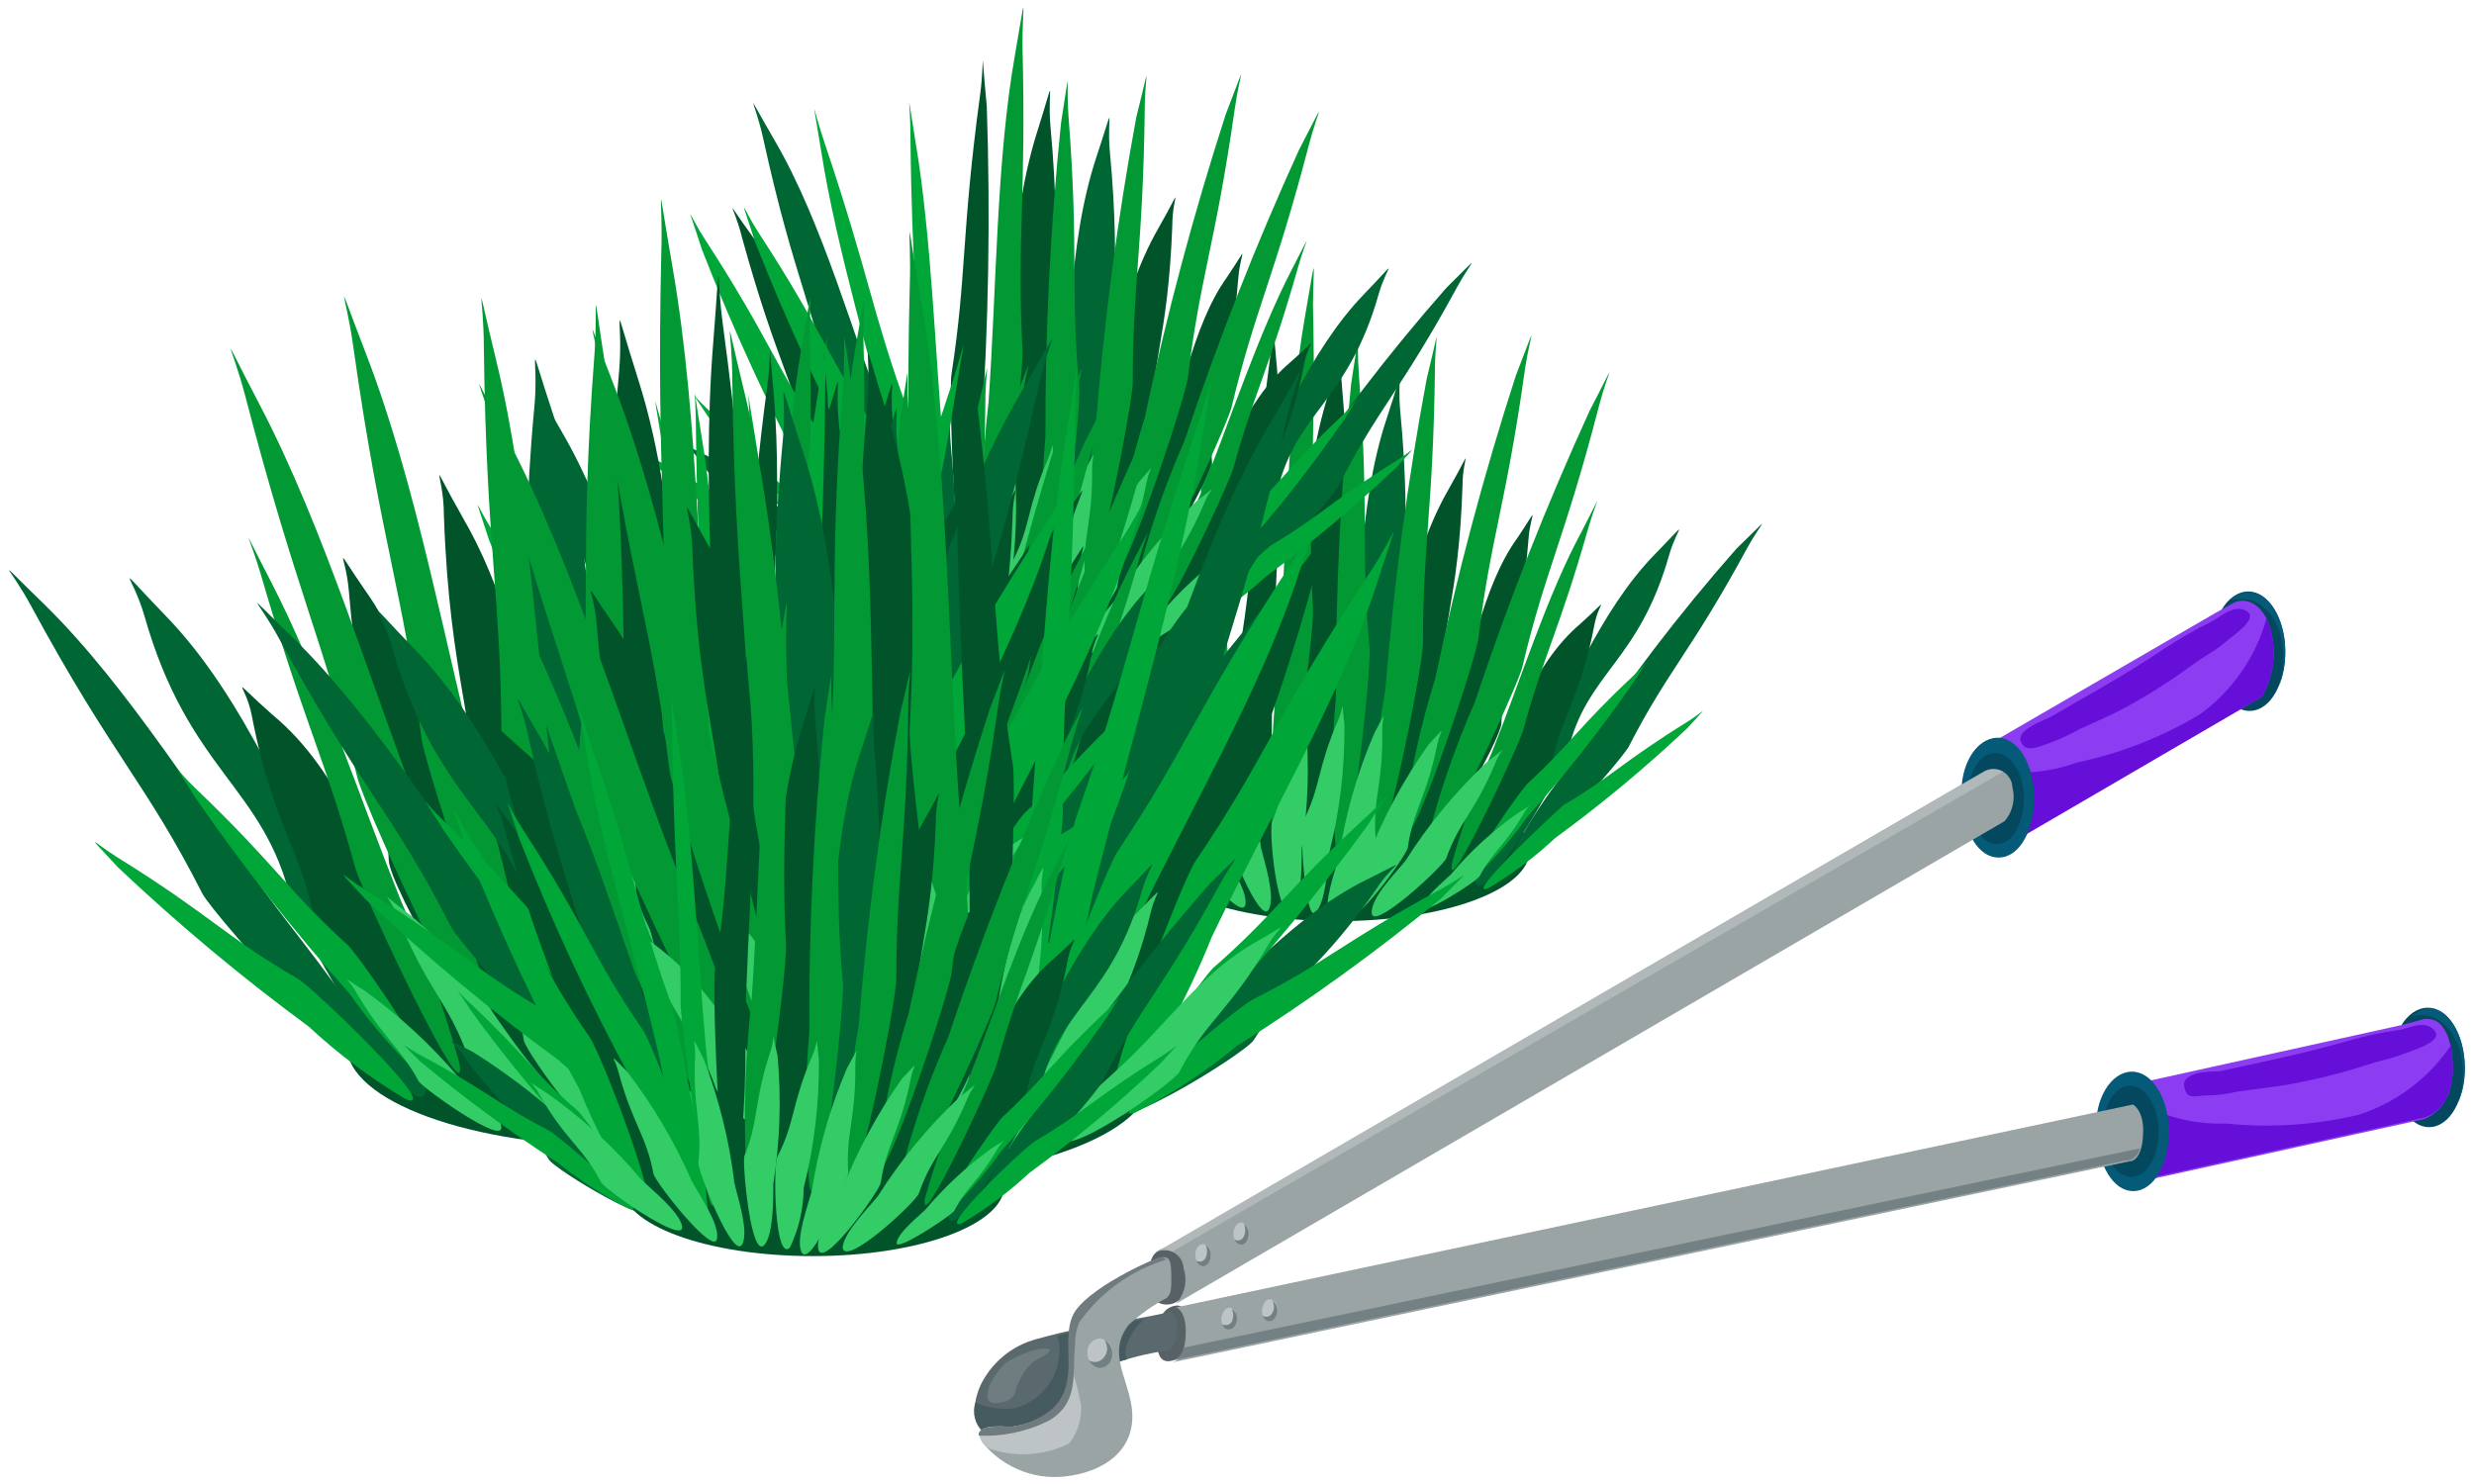 <svg xmlns="http://www.w3.org/2000/svg" width="105" height="63" viewBox="0 0 105 63">
  <g fill="none" fill-rule="evenodd">
    <path fill="#01542A" d="M56.79,39.105 C61.29,39.105 64.92,37.77 64.92,36.105 C64.92,34.44 61.275,33.105 56.79,33.105 C52.305,33.105 48.675,34.425 48.675,36.105 C48.675,37.785 52.32,39.105 56.79,39.105 Z"/>
    <path fill="#063" d="M66.54,31.92 C67.335,28.53 69.54,28.155 70.845,23.55 C71.19,22.35 71.82,21.915 70.215,23.55 C67.845,25.995 66.54,29.55 64.77,32.55 C64.095,33.72 62.55,35.955 62.58,37.23 C62.625,39.21 66.36,32.625 66.54,31.92 Z"/>
    <path fill="#063" d="M69.135,31.68 C70.8,28.44 71.745,27.705 74.145,23.28 C74.775,22.125 75.36,21.69 73.71,23.28 C71.264,26.052 69.019,28.994 66.99,32.085 C65.815,33.46 64.808,34.971 63.99,36.585 C63.36,38.43 68.79,32.355 69.135,31.68 Z"/>
    <path fill="#01542A" d="M61.095 30.165C61.095 26.565 61.905 25.665 62.07 20.64 62.07 19.335 62.625 18.765 61.47 20.79 59.745 23.79 59.325 27.69 58.335 31.185 57.96 32.52 56.985 35.13 57.315 36.405 57.81 38.325 61.11 30.915 61.095 30.165zM65.745 33.12C66.09 30.495 67.005 30.015 67.68 26.475 67.86 25.545 68.43 25.26 67.08 26.475 65.055 28.185 64.245 30.975 62.91 33.15 62.385 34.02 61.155 35.64 61.41 36.675 61.65 38.13 65.67 33.675 65.745 33.12z"/>
    <path fill="#01542A" d="M63.72,30.72 C63.84,27.63 64.545,27.03 64.875,22.845 C64.965,21.75 65.4,21.345 64.395,22.845 C62.895,24.915 62.415,28.14 61.485,30.84 C60.867,32.152 60.521,33.576 60.465,35.025 C60.78,36.765 63.69,31.365 63.72,30.72 Z"/>
    <path fill="#063" d="M59.835,28.605 C59.295,24.48 59.97,23.175 59.43,17.46 C59.28,15.96 59.7,15.195 58.86,17.745 C57.585,21.555 57.735,26.115 57.255,30.33 C57.075,31.935 56.49,35.13 57.015,36.54 C57.78,38.625 60,29.46 59.835,28.605 Z"/>
    <path fill="#01542A" d="M57.375,28.155 C56.82,23.79 57.495,22.425 56.955,16.395 C56.805,14.895 57.24,14.01 56.385,16.71 C55.11,20.715 55.26,25.53 54.78,29.97 C54.6,31.65 54.015,35.025 54.54,36.51 C55.305,38.715 57.48,29.055 57.375,28.155 Z"/>
    <path fill="#063" d="M47.82,28.71 C46.935,24.21 46.065,23.085 44.7,16.92 C44.34,15.3 43.815,14.655 45.195,17.025 C47.25,20.535 48.54,25.35 50.16,29.565 C51.109,31.618 51.804,33.779 52.23,36 C52.335,38.415 48,29.655 47.82,28.71 Z"/>
    <path fill="#01542A" d="M47.085,31.5 C46.11,27.465 45.3,26.715 43.83,21.27 C43.44,19.77 42.945,19.41 44.265,21.18 C46.215,23.835 47.565,28.005 49.17,31.5 C50.118,33.193 50.825,35.011 51.27,36.9 C51.465,39.15 47.28,32.25 47.085,31.5 Z"/>
    <path fill="#063" d="M45.66,35.025 C44.52,33.165 43.68,32.925 41.97,30.525 C41.52,29.865 41.025,29.73 42.39,30.405 C44.333,31.618 46.117,33.069 47.7,34.725 C48.375,35.28 49.815,36.225 50.025,37.065 C50.34,38.145 45.9,35.415 45.66,35.025 Z"/>
    <path fill="#01542A" d="M52.71,27 C53.37,22.71 53.115,21.12 53.91,15.135 C54.12,13.635 53.91,12.615 54.195,15.6 C54.555,20.1 54.075,24.915 53.97,29.58 C54.029,31.833 53.889,34.087 53.55,36.315 C52.95,38.325 52.5,27.87 52.71,27 Z"/>
    <path fill="#00A637" d="M49.635,29.505 C47.55,26.505 47.295,25.23 44.52,20.955 C43.785,19.83 43.65,19.08 44.385,21.375 C45.775,24.916 47.383,28.368 49.2,31.71 C49.901,33.437 50.781,35.086 51.825,36.63 C53.1,38.01 50.07,30.135 49.635,29.505 Z"/>
    <path fill="#00A637" d="M50.835,28.5 C49.335,24.39 49.245,22.92 47.31,17.19 C46.8,15.69 46.74,14.805 47.175,17.61 C47.835,21.765 49.275,26.4 50.355,30.795 C50.809,32.965 51.401,35.104 52.125,37.2 C53.055,39.105 51.135,29.295 50.835,28.5 Z"/>
    <path fill="#00A637" d="M51.24,28.5 C51.24,24.21 50.94,22.86 50.88,16.935 C50.88,15.435 50.67,14.58 51.12,17.235 C51.765,21.18 51.93,25.92 52.305,30.285 C52.558,32.421 52.684,34.569 52.68,36.72 C52.5,38.82 51.24,29.31 51.24,28.5 Z"/>
    <path fill="#029934" d="M55.725 25.935C55.47 21.165 55.875 19.605 55.725 13.005 55.725 11.265 55.92 10.335 55.395 13.38 54.6 17.88 54.615 23.205 54.27 28.14 53.99 30.544 53.899 32.967 54 35.385 54.375 37.755 55.77 27 55.725 25.935zM60.39 27.345C60.39 23.055 60.825 21.675 60.9 15.735 60.9 14.235 61.215 13.35 60.555 16.065 59.738 20.426 59.153 24.827 58.8 29.25 58.417 31.388 58.231 33.558 58.245 35.73 58.5 37.875 60.405 28.23 60.39 27.345zM62.745 27.105C63.255 22.845 63.9 21.54 64.725 15.66 64.95 14.16 65.34 13.35 64.335 15.945 62.967 20.166 61.825 24.457 60.915 28.8 60.268 30.875 59.806 33.003 59.535 35.16 59.565 37.335 62.64 27.99 62.745 27.105zM64.605 28.335C65.595 24.165 66.39 22.935 67.875 17.19 68.265 15.69 68.76 14.955 67.47 17.43 65.624 21.464 63.997 25.595 62.595 29.805 61.714 31.804 61.011 33.877 60.495 36 60.27 38.13 64.395 29.205 64.605 28.335z"/>
    <path fill="#029934" d="M64.665 30.93C65.55 27.705 66.165 26.805 67.425 22.365 67.77 21.195 68.115 20.655 67.155 22.515 65.655 25.275 64.575 28.785 63.315 31.95 62.628 33.473 62.061 35.048 61.62 36.66 61.335 38.355 64.5 31.605 64.665 30.93zM58.125 27.54C57.735 23.265 58.125 21.855 57.675 15.93 57.555 14.43 57.78 13.53 57.345 16.29 56.897 20.706 56.682 25.142 56.7 29.58 56.498 31.745 56.498 33.925 56.7 36.09 57.15 38.205 58.215 28.5 58.125 27.54z"/>
    <path fill="#00A637" d="M47.37,29.805 C45.285,26.805 45.03,25.53 42.255,21.255 C41.52,20.13 41.37,19.38 42.105,21.66 C43.5,25.206 45.113,28.663 46.935,32.01 C47.614,33.736 48.474,35.385 49.5,36.93 C50.835,38.31 47.805,30.435 47.37,29.805 Z"/>
    <path fill="#00A637" d="M46.845,32.91 C45.075,31.41 44.715,30.645 42.345,28.41 C41.715,27.84 41.505,27.405 42.345,28.695 C43.765,30.661 45.308,32.534 46.965,34.305 C47.671,35.257 48.475,36.132 49.365,36.915 C50.34,37.605 47.22,33.225 46.845,32.91 Z"/>
    <path fill="#00A637" d="M45.675 33.825C43.575 32.76 43.05 32.145 40.2 30.615 39.435 30.21 39.135 29.835 40.2 30.885 42.063 32.441 44.022 33.879 46.065 35.19 46.994 35.943 48 36.597 49.065 37.14 50.205 37.5 46.11 34.035 45.675 33.825zM64.92 33.18C66.645 31.59 66.99 30.87 69.33 28.68 69.96 28.095 70.155 27.645 69.33 28.965 67.953 30.959 66.45 32.863 64.83 34.665 64.148 35.637 63.364 36.532 62.49 37.335 61.5 37.95 64.5 33.51 64.92 33.18zM66.345 34.185C68.37 33 68.85 32.355 71.61 30.645 72.33 30.195 72.615 29.805 71.61 30.915 69.839 32.586 67.966 34.144 66 35.58 65.134 36.39 64.184 37.104 63.165 37.71 62.04 38.16 66 34.5 66.345 34.185z"/>
    <path fill="#3C6" d="M50.085 35.61C49.785 33.945 49.2 33.525 48.585 31.245 48.435 30.645 48.09 30.405 48.945 31.245 50.093 32.703 51.05 34.301 51.795 36 52.125 36.6 52.935 37.77 52.86 38.385 52.74 39.255 50.16 36 50.085 35.61zM52.005 35.145C52.17 33.465 51.75 32.895 51.87 30.555 51.87 29.94 51.63 29.61 52.2 30.705 52.859 32.408 53.302 34.187 53.52 36 53.685 36.66 54.12 38.01 53.865 38.58 53.505 39.405 51.96 35.49 52.005 35.145zM47.835 36C47.055 34.5 46.335 34.245 45.21 32.235 44.895 31.695 44.49 31.56 45.57 32.235 47.058 33.288 48.404 34.528 49.575 35.925 50.07 36.405 51.18 37.29 51.285 37.89 51.435 38.67 48 36.255 47.835 36zM54 34.86C54.63 33.285 54.375 32.625 55.125 30.36 55.32 29.775 55.125 29.385 55.41 30.6 55.58 32.415 55.524 34.244 55.245 36.045 55.245 36.735 55.245 38.145 54.87 38.61 54.225 39.36 53.82 35.175 54 34.86zM58.38 35.55C58.26 33.855 58.71 33.3 58.665 30.96 58.665 30.36 58.935 30.015 58.335 31.11 57.61 32.782 57.106 34.542 56.835 36.345 56.655 37.005 56.16 38.34 56.4 38.91 56.715 39.735 58.395 35.895 58.38 35.55z"/>
    <path fill="#3C6" d="M55.305 34.875C56.07 33.375 55.875 32.685 56.805 30.54 57.045 29.985 56.925 29.565 57.06 30.795 57.077 32.62 56.86 34.44 56.415 36.21 56.325 36.9 56.265 38.31 55.83 38.745 55.395 39.18 55.155 35.19 55.305 34.875zM59.745 36C59.985 34.335 60.54 33.885 61.005 31.59 61.125 30.99 61.47 30.72 60.645 31.59 59.582 33.075 58.711 34.688 58.05 36.39 57.735 37.005 56.985 38.205 57.075 38.805 57.24 39.735 59.685 36.33 59.745 36z"/>
    <path fill="#3C6" d="M61.38 36.435C61.95 34.845 62.58 34.515 63.48 32.355 63.705 31.785 64.095 31.59 63.105 32.355 61.778 33.604 60.614 35.015 59.64 36.555 59.205 37.095 58.23 38.055 58.215 38.73 58.185 39.63 61.26 36.765 61.38 36.435zM62.805 37.185C63.36 36.12 63.84 35.955 64.68 34.515 64.89 34.14 65.19 34.05 64.425 34.515 63.364 35.256 62.406 36.133 61.575 37.125 61.215 37.47 60.435 38.1 60.36 38.52 60.285 38.94 62.7 37.41 62.805 37.185z"/>
    <path fill="#01542A" d="M44.475,28.02 C48.975,28.02 52.59,26.685 52.59,25.02 C52.59,23.355 48.945,22.02 44.475,22.02 C40.005,22.02 36.345,23.355 36.345,25.02 C36.345,26.685 40.005,28.02 44.475,28.02 Z"/>
    <path fill="#063" d="M54.21,20.85 C55.02,17.46 57.21,17.085 58.515,12.48 C58.86,11.265 59.49,10.83 57.9,12.48 C55.53,14.925 54.225,18.48 52.455,21.48 C51.78,22.635 50.22,24.87 50.25,26.16 C50.295,28.125 54,21.555 54.21,20.85 Z"/>
    <path fill="#063" d="M56.82,20.61 C58.47,17.355 59.43,16.62 61.83,12.21 C62.46,11.04 63.03,10.605 61.395,12.21 C58.952,14.983 56.702,17.92 54.66,21 C53.498,22.386 52.492,23.895 51.66,25.5 C51,27.36 56.475,21.285 56.82,20.61 Z"/>
    <path fill="#01542A" d="M48.78 19.095C48.78 15.48 49.575 14.505 49.755 9.555 49.755 8.265 50.31 7.68 49.155 9.705 47.43 12.705 47.01 16.62 46.005 20.115 45.63 21.435 44.655 24.045 45 25.335 45.495 27.24 48.78 19.845 48.78 19.095zM53.415 22.05C53.76 19.425 54.69 18.93 55.365 15.39 55.545 14.46 56.115 14.19 54.75 15.39 52.74 17.1 51.93 19.89 50.58 22.08 50.07 22.935 48.84 24.57 49.08 25.59 49.335 27 53.355 22.59 53.415 22.05z"/>
    <path fill="#01542A" d="M51.405,19.65 C51.525,16.545 52.215,15.945 52.56,11.76 C52.65,10.665 53.085,10.26 52.08,11.76 C50.58,13.845 50.1,17.07 49.17,19.77 C48.544,21.08 48.197,22.505 48.15,23.955 C48.465,25.68 51.375,20.295 51.405,19.65 Z"/>
    <path fill="#063" d="M47.52,17.535 C46.965,13.395 47.64,12.105 47.1,6.39 C46.965,4.89 47.385,4.11 46.53,6.675 C45.27,10.5 45.42,15 45,19.26 C44.82,20.865 44.235,24.045 44.745,25.455 C45.45,27.555 47.625,18.39 47.52,17.535 Z"/>
    <path fill="#01542A" d="M45,17.07 C44.445,12.705 45.135,11.34 44.58,5.325 C44.445,3.735 44.865,2.925 44.01,5.625 C42.75,9.63 42.9,14.445 42.42,18.885 C42.24,20.58 41.655,23.94 42.165,25.425 C42.975,27.63 45.165,18 45,17.07 Z"/>
    <path fill="#063" d="M35.49,17.64 C34.62,13.14 33.735,12.015 32.385,5.85 C32.025,4.23 31.485,3.57 32.865,5.94 C34.92,9.45 36.21,14.265 37.83,18.495 C38.782,20.532 39.482,22.678 39.915,24.885 C40.005,27.345 35.67,18.57 35.49,17.64 Z"/>
    <path fill="#01542A" d="M34.755,20.34 C33.78,16.305 33,15.555 31.5,10.11 C31.125,8.61 30.63,8.25 31.935,10.035 C33.885,12.69 35.235,16.86 36.84,20.34 C37.783,22.036 38.49,23.853 38.94,25.74 C39.135,28.08 34.965,21.18 34.755,20.34 Z"/>
    <path fill="#063" d="M33.345,24 C32.19,22.155 31.365,21.915 29.655,19.5 C29.205,18.855 28.695,18.72 30.075,19.38 C32.013,20.6 33.796,22.051 35.385,23.7 C36.045,24.27 37.5,25.29 37.71,26.055 C38.01,27 33.585,24.33 33.345,24 Z"/>
    <path fill="#01542A" d="M40.38,15.9 C41.04,11.61 40.785,10.035 41.595,4.035 C41.805,2.535 41.595,1.515 41.88,4.515 C42.038,9.171 41.958,13.832 41.64,18.48 C41.705,20.733 41.569,22.986 41.235,25.215 C40.635,27.255 40.245,16.8 40.38,15.9 Z"/>
    <path fill="#00A637" d="M37.32,18.42 C35.235,15.42 34.98,14.145 32.19,9.87 C31.47,8.745 31.32,8.01 32.055,10.29 C33.447,13.838 35.06,17.294 36.885,20.64 C37.584,22.349 38.464,23.978 39.51,25.5 C40.785,27 37.74,19.05 37.32,18.42 Z"/>
    <path fill="#00A637" d="M38.505,17.355 C37.005,13.245 36.915,11.775 34.995,6.06 C34.485,4.56 34.41,3.675 34.86,6.465 C35.52,10.62 36.945,15.255 38.04,19.665 C38.482,21.833 39.074,23.968 39.81,26.055 C40.725,28.035 38.805,18.21 38.505,17.355 Z"/>
    <path fill="#00A637" d="M39,17.34 C39,13.05 38.7,11.715 38.64,5.775 C38.64,4.275 38.43,3.42 38.865,6.075 C39.525,10.02 39.675,14.76 40.05,19.125 C40.309,21.265 40.439,23.419 40.44,25.575 C40.17,27.735 39,18.24 39,17.34 Z"/>
    <path fill="#029934" d="M43.395 14.85C43.155 10.08 43.56 8.535 43.395 1.92 43.395.195 43.605-.735 43.08 2.31 42.285 6.81 42.3 12.135 41.955 17.07 41.673 19.469 41.587 21.887 41.7 24.3 42 26.67 43.5 15.84 43.395 14.85zM48.075 16.26C48.075 11.97 48.51 10.59 48.585 4.65 48.585 3.15 48.9 2.28 48.225 4.98 47.419 9.342 46.843 13.743 46.5 18.165 46.124 20.309 45.938 22.483 45.945 24.66 46.215 26.805 48.075 17.145 48.075 16.26zM50.415 16.035C50.925 11.775 51.57 10.47 52.41 4.59 52.62 3.09 53.025 2.265 52.02 4.86 50.653 9.088 49.507 13.384 48.585 17.73 47.935 19.804 47.473 21.933 47.205 24.09 47.235 26.25 50.31 16.92 50.415 16.035zM52.275 17.265C53.28 13.08 54.06 11.865 55.56 6.12 55.95 4.62 56.43 3.885 55.14 6.345 53.298 10.386 51.671 14.522 50.265 18.735 49.39 20.719 48.692 22.777 48.18 24.885 48 27 52.08 18.12 52.275 17.265z"/>
    <path fill="#029934" d="M52.35 19.86C53.235 16.635 53.85 15.72 55.11 11.28 55.44 10.125 55.8 9.585 54.825 11.445 53.4 14.205 52.26 17.7 51 20.865 50.31 22.394 49.738 23.974 49.29 25.59 49.02 27.27 52.17 20.535 52.35 19.86zM45.81 16.5C45.405 12.225 45.81 10.815 45.345 4.89 45.24 3.39 45.465 2.49 45.03 5.235 44.577 9.65 44.357 14.086 44.37 18.525 44.183 20.691 44.183 22.869 44.37 25.035 44.835 27.12 45.885 17.355 45.81 16.5z"/>
    <path fill="#00A637" d="M35.04,18.72 C32.97,15.72 32.7,14.445 29.925,10.17 C29.19,9.045 29.055,8.31 29.79,10.59 C31.181,14.155 32.789,17.632 34.605,21 C35.311,22.728 36.196,24.376 37.245,25.92 C38.52,27.225 35.475,19.35 35.04,18.72 Z"/>
    <path fill="#00A637" d="M34.5,21.84 C32.715,20.34 32.37,19.575 30,17.34 C29.37,16.755 29.16,16.32 30,17.61 C31.421,19.575 32.964,21.449 34.62,23.22 C35.331,24.177 36.14,25.057 37.035,25.845 C38.025,26.52 34.89,22.155 34.5,21.84 Z"/>
    <path fill="#00A637" d="M33.345 22.74C31.245 21.69 30.735 21.075 27.87 19.53 27.12 19.125 26.805 18.765 27.87 19.815 29.739 21.364 31.697 22.802 33.735 24.12 34.664 24.869 35.67 25.517 36.735 26.055 37.89 26.43 33.78 22.965 33.345 22.74zM52.59 22.095C54.33 20.595 54.675 19.785 57.015 17.595 57.63 16.995 57.825 16.56 57.015 17.865 55.629 19.857 54.126 21.765 52.515 23.58 51.824 24.549 51.035 25.444 50.16 26.25 49.2 26.865 52.23 22.5 52.59 22.095zM54 23.115C56.025 21.915 56.505 21.27 59.265 19.56 59.985 19.11 60.285 18.72 59.265 19.845 57.5 21.511 55.637 23.069 53.685 24.51 52.811 25.312 51.856 26.021 50.835 26.625 49.71 27.075 53.595 23.355 54 23.115z"/>
    <path fill="#3C6" d="M37.77 24.54C37.455 22.875 36.885 22.44 36.27 20.175 36.135 19.575 35.775 19.32 36.63 20.175 37.754 21.614 38.686 23.192 39.405 24.87 39.75 25.47 40.545 26.64 40.47 27.24 40.41 28.185 37.83 24.885 37.77 24.54zM39.675 24.075C39.855 22.38 39.42 21.825 39.54 19.485 39.54 18.87 39.3 18.525 39.87 19.635 40.534 21.332 40.982 23.106 41.205 24.915 41.503 25.741 41.62 26.62 41.55 27.495 41.175 28.32 39.645 24.42 39.675 24.075zM35.505 24.87C34.74 23.37 34.005 23.13 32.88 21.105 32.565 20.58 32.16 20.445 33.24 21.105 34.723 22.17 36.072 23.409 37.26 24.795 37.755 25.275 38.865 26.16 38.955 26.76 39.105 27.6 35.67 25.185 35.505 24.87zM41.625 23.775C42.255 22.2 41.985 21.54 42.75 19.275 42.945 18.705 42.75 18.3 43.035 19.515 43.2 21.33 43.14 23.159 42.855 24.96 42.855 25.65 42.855 27.075 42.48 27.54 42.105 28.005 41.49 24.105 41.625 23.775zM46.05 24.465C45.93 22.785 46.38 22.23 46.35 19.89 46.35 19.275 46.62 18.945 46.005 20.025 45.293 21.702 44.789 23.46 44.505 25.26 44.174 26.073 44.026 26.948 44.07 27.825 44.4 28.665 46.08 24.825 46.05 24.465z"/>
    <path fill="#3C6" d="M42.99 23.805C43.755 22.305 43.56 21.6 44.49 19.455 44.745 18.9 44.61 18.48 44.76 19.725 44.77 21.545 44.554 23.359 44.115 25.125 44.025 25.815 43.95 27.24 43.53 27.66 42.885 28.305 42.825 24.105 42.99 23.805zM47.415 24.915C47.67 23.235 48.21 22.785 48.675 20.415 48.795 19.815 49.14 19.56 48.315 20.49 47.255 21.969 46.388 23.577 45.735 25.275 45.42 25.89 44.655 27.09 44.76 27.69 44.91 28.665 47.37 25.26 47.415 24.915z"/>
    <path fill="#3C6" d="M49.05 25.365C49.62 23.76 50.25 23.43 51.15 21.27 51.39 20.7 51.78 20.52 50.79 21.27 49.457 22.529 48.288 23.95 47.31 25.5 46.89 26.04 45.9 27 45.885 27.675 45.87 28.5 48.945 25.695 49.05 25.365zM50.49 26.115C51.045 25.05 51.51 24.87 52.35 23.445 52.575 23.07 52.86 22.965 52.095 23.445 51.037 24.195 50.079 25.077 49.245 26.07 48.9 26.4 48.105 27.03 48.045 27.465 47.985 27.9 50.37 26.34 50.49 26.115z"/>
    <path fill="#01542A" d="M37.725,40.5 C42.225,40.5 45.84,39.165 45.84,37.5 C45.84,35.835 42.195,34.5 37.725,34.5 C33.255,34.5 29.595,35.82 29.595,37.5 C29.595,39.18 33.24,40.5 37.725,40.5 Z"/>
    <path fill="#063" d="M47.46,33.27 C48.27,29.88 50.46,29.49 51.765,24.9 C52.11,23.685 52.74,23.25 51.15,24.9 C48.78,27.345 47.475,30.9 45.69,33.9 C45,35.13 43.5,37.365 43.5,38.64 C43.5,40.5 47.295,33.96 47.46,33.27 Z"/>
    <path fill="#063" d="M50.07,33 C51.72,29.76 52.68,29.025 55.065,24.6 C55.695,23.445 56.28,23.01 54.645,24.6 C52.194,27.372 49.944,30.314 47.91,33.405 C46.735,34.78 45.728,36.291 44.91,37.905 C44.295,39.78 49.725,33.69 50.07,33 Z"/>
    <path fill="#01542A" d="M42 31.5C42 27.9 42.795 27 42.975 21.975 42.975 20.67 43.53 20.1 42.36 22.125 40.635 25.125 40.23 29.025 39.225 32.52 38.85 33.855 37.875 36.465 38.22 37.74 38.745 39.66 42 32.25 42 31.5zM46.665 34.5C47.01 31.875 47.925 31.395 48.615 27.855 48.795 26.925 49.365 26.64 48 27.855 45.99 29.565 45.165 32.355 43.83 34.545 43.32 35.4 42.09 37.02 42.33 38.055 42.585 39.465 46.59 35.01 46.665 34.5z"/>
    <path fill="#01542A" d="M44.64,32.055 C44.775,28.965 45.465,28.365 45.81,24.18 C45.9,23.085 46.32,22.68 45.33,24.18 C43.83,26.265 43.35,29.475 42.42,32.175 C41.794,33.485 41.447,34.91 41.4,36.36 C41.715,38.1 44.625,32.7 44.64,32.055 Z"/>
    <path fill="#063" d="M40.77,30 C40.215,25.875 40.89,24.57 40.35,18.855 C40.215,17.355 40.635,16.59 39.78,19.155 C38.505,22.95 38.655,27.525 38.19,31.725 C38.01,33.33 37.425,36.525 37.935,37.935 C38.7,39.96 40.875,30.795 40.77,30 Z"/>
    <path fill="#01542A" d="M38.295,29.49 C37.74,25.125 38.415,23.76 37.875,17.73 C37.74,16.23 38.16,15.345 37.305,18.045 C36.045,22.05 36.18,26.865 35.715,31.305 C35.535,32.985 34.95,36.36 35.46,37.845 C36.225,40.05 38.4,30.39 38.295,29.49 Z"/>
    <path fill="#063" d="M28.74,30 C27.87,25.5 26.985,24.375 25.635,18.21 C25.26,16.59 24.735,15.945 26.115,18.315 C28.17,21.825 29.46,26.64 31.08,30.87 C32.03,32.903 32.73,35.044 33.165,37.245 C33.255,39.75 28.92,30.99 28.74,30 Z"/>
    <path fill="#01542A" d="M28.005,32.76 C27,28.725 26.22,27.975 24.75,22.5 C24.36,21 23.88,20.64 25.185,22.41 C27.135,25.065 28.485,29.235 30.09,32.73 C31.038,34.423 31.745,36.241 32.19,38.13 C32.385,40.5 28.2,33.585 28.005,32.76 Z"/>
    <path fill="#063" d="M26.595,36.36 C25.44,34.5 24.615,34.275 22.905,31.86 C22.455,31.2 21.945,31.065 23.325,31.74 C25.26,32.942 27.042,34.372 28.635,36 C29.295,36.555 30.75,37.5 30.96,38.355 C31.26,39.48 26.835,36.75 26.595,36.36 Z"/>
    <path fill="#01542A" d="M33.63,28.32 C34.29,24.03 34.035,22.44 34.845,16.455 C35.055,14.955 34.845,13.935 35.13,16.92 C35.288,21.581 35.208,26.247 34.89,30.9 C34.952,33.152 34.822,35.405 34.5,37.635 C33.885,39.66 33.495,29.205 33.63,28.32 Z"/>
    <path fill="#00A637" d="M30.57,30.84 C28.485,27.84 28.23,26.565 25.44,22.29 C24.72,21.165 24.57,20.43 25.305,22.71 C26.697,26.236 28.305,29.672 30.12,33 C30.821,34.727 31.701,36.376 32.745,37.92 C34.035,39.345 30.99,31.5 30.57,30.84 Z"/>
    <path fill="#00A637" d="M31.755,29.775 C30.255,25.665 30.165,24.195 28.245,18.465 C27.735,16.965 27.66,16.095 28.11,18.885 C28.77,23.04 30.195,27.675 31.275,32.07 C31.708,34.241 32.284,36.381 33,38.475 C33.975,40.5 32.055,30.63 31.755,29.775 Z"/>
    <path fill="#00A637" d="M32.175,29.76 C32.175,25.47 31.875,24.12 31.815,18.195 C31.815,16.695 31.59,15.84 32.04,18.495 C32.7,22.44 32.85,27.18 33.225,31.545 C33.483,33.68 33.613,35.829 33.615,37.98 C33.42,40.155 32.175,30.645 32.175,29.76 Z"/>
    <path fill="#029934" d="M36.645 27.27C36.39 22.5 36.81 20.94 36.645 14.34 36.645 12.6 36.855 11.67 36.315 14.715 35.535 19.215 35.535 24.54 35.205 29.475 34.923 31.879 34.837 34.302 34.95 36.72 35.295 39.09 36.69 28.26 36.645 27.27zM41.325 28.68C41.325 24.39 41.76 23.01 41.82 17.07 41.82 15.57 42.135 14.685 41.475 17.4 40.658 21.761 40.073 26.162 39.72 30.585 39.337 32.723 39.151 34.893 39.165 37.065 39.465 39.21 41.325 29.565 41.325 28.68zM43.665 28.5C44.175 24.24 44.82 22.935 45.645 17.055 45.87 15.555 46.26 14.745 45.27 17.34 43.896 21.561 42.75 25.852 41.835 30.195 41.207 32.252 40.76 34.36 40.5 36.495 40.5 38.67 43.5 29.325 43.665 28.5zM45.525 29.67C46.515 25.5 47.31 24.27 48.81 18.525 49.2 17.025 49.68 16.29 48.39 18.765 46.543 22.806 44.91 26.942 43.5 31.155 42.623 33.139 41.925 35.197 41.415 37.305 41.205 39.465 45.33 30.54 45.525 29.67z"/>
    <path fill="#029934" d="M45.6 32.28C46.485 29.04 47.1 28.14 48.36 23.7 48.69 22.53 49.05 21.99 48.075 23.85 46.65 26.61 45.51 30.12 44.25 33.285 43.551 34.805 42.979 36.381 42.54 37.995 42.27 39.69 45.42 33 45.6 32.28zM39 28.875C38.61 24.6 39 23.19 38.55 17.265 38.445 15.765 38.67 14.865 38.235 17.625 37.775 22.04 37.554 26.476 37.575 30.915 37.373 33.08 37.373 35.26 37.575 37.425 38.085 39.54 39.135 29.76 39 28.875z"/>
    <path fill="#00A637" d="M28.29,31.14 C26.205,28.14 25.95,26.865 23.175,22.59 C22.44,21.465 22.305,20.715 23.04,23.01 C24.43,26.551 26.038,30.003 27.855,33.345 C28.556,35.072 29.436,36.721 30.48,38.265 C31.755,39.645 28.725,31.77 28.29,31.14 Z"/>
    <path fill="#00A637" d="M27.765 34.245C25.995 32.745 25.65 31.98 23.265 29.745 22.635 29.175 22.425 28.74 23.265 30.03 24.686 31.995 26.229 33.869 27.885 35.64 28.596 36.592 29.406 37.467 30.3 38.25 31.275 39 28.14 34.575 27.765 34.245zM26.595 35.16C24.495 34.095 23.985 33.48 21.12 31.95 20.37 31.545 20.055 31.17 21.12 32.22 22.991 33.773 24.954 35.211 27 36.525 27.929 37.278 28.935 37.932 30 38.475 31.14 38.85 27 35.385 26.595 35.16zM45.84 34.5C47.58 32.91 47.91 32.19 50.265 30 50.88 29.415 51.075 28.965 50.265 30.285 48.879 32.272 47.376 34.176 45.765 35.985 45.108 36.94 44.348 37.82 43.5 38.61 42.45 39.285 45.48 34.845 45.84 34.5zM47.265 35.52C49.29 34.335 49.77 33.69 52.53 31.98 53.25 31.53 53.535 31.14 52.53 32.25 50.769 33.92 48.906 35.478 46.95 36.915 46.065 37.708 45.1 38.407 44.07 39 42.96 39.495 46.845 35.775 47.265 35.52z"/>
    <path fill="#3C6" d="M31.02 36.945C30.705 35.28 30.135 34.86 29.52 32.58 29.385 31.995 29.025 31.74 29.88 32.58 31.007 34.011 31.94 35.585 32.655 37.26 33 37.86 33.795 39.03 33.72 39.645 33.66 40.59 31.08 37.29 31.02 36.945zM33 36.48C33.165 34.8 32.745 34.23 32.865 31.89 32.865 31.275 32.625 30.945 33.195 32.04 33.847 33.744 34.285 35.523 34.5 37.335 34.799 38.16 34.916 39.04 34.845 39.915 34.5 40.74 32.88 36.84 33 36.48zM28.755 37.29C27.99 35.79 27.255 35.535 26.13 33.525 25.815 32.985 25.41 32.85 26.49 33.525 27.978 34.578 29.324 35.818 30.495 37.215 31.005 37.695 32.115 38.58 32.205 39.18 32.355 40.005 28.92 37.59 28.755 37.29zM34.86 36.195C35.49 34.62 35.235 33.96 36 31.695 36.195 31.11 36 30.72 36.27 31.935 36.458 33.789 36.402 35.66 36.105 37.5 36.171 38.377 36.043 39.258 35.73 40.08 35.16 40.695 34.74 36.51 34.86 36.195zM39.3 36.885C39.18 35.19 39.63 34.635 39.6 32.31 39.6 31.695 39.87 31.365 39.255 32.445 38.543 34.122 38.039 35.88 37.755 37.68 37.424 38.493 37.276 39.368 37.32 40.245 37.635 41.07 39.315 37.23 39.3 36.885z"/>
    <path fill="#3C6" d="M36.24 36.21C37.005 34.71 36.795 34.02 37.74 31.875 37.995 31.32 37.86 30.9 37.995 32.13 38.013 33.939 37.801 35.744 37.365 37.5 37.358 38.378 37.158 39.243 36.78 40.035 36.135 40.725 36.075 36.525 36.24 36.21zM40.665 37.32C40.905 35.655 41.46 35.205 41.925 32.91 42.045 32.31 42.39 32.04 41.565 32.91 40.508 34.415 39.647 36.048 39 37.77 38.685 38.385 37.935 39.585 38.04 40.185 38.16 41.07 40.62 37.665 40.665 37.32z"/>
    <path fill="#3C6" d="M42.3 37.77C42.87 36.18 43.5 35.85 44.4 33.69 44.64 33.12 45.015 32.925 44.025 33.69 42.69 34.942 41.507 36.347 40.5 37.875 40.08 38.415 39.09 39.375 39.075 40.065 39.12 40.965 42.195 38.1 42.3 37.77zM43.74 38.52C44.28 37.455 44.76 37.29 45.6 35.85 45.825 35.475 46.11 35.385 45.345 35.85 44.287 36.595 43.33 37.472 42.495 38.46 42.15 38.805 41.355 39.435 41.28 39.855 41.205 40.275 43.62 38.745 43.74 38.52z"/>
    <path fill="#01542A" d="M35.445,40.365 C39.945,40.365 43.56,39.03 43.56,37.365 C43.56,35.7 39.915,34.365 35.445,34.365 C30.975,34.365 27.315,35.7 27.315,37.365 C27.315,39.03 30.975,40.365 35.445,40.365 Z"/>
    <path fill="#063" d="M45.18,33.195 C45.99,29.805 48.18,29.415 49.485,24.825 C49.83,23.61 50.46,23.175 48.87,24.825 C46.5,27.27 45.195,30.825 43.425,33.9 C42.75,35.055 41.19,37.29 41.22,38.565 C41.265,40.5 45,33.885 45.18,33.195 Z"/>
    <path fill="#063" d="M47.79,33 C49.44,29.745 50.4,29.01 52.8,24.6 C53.43,23.43 54,22.995 52.365,24.6 C49.914,27.372 47.664,30.314 45.63,33.405 C44.456,34.782 43.449,36.292 42.63,37.905 C42,39.705 47.445,33.63 47.79,33 Z"/>
    <path fill="#01542A" d="M39.75 31.5C39.75 27.885 40.545 26.91 40.725 21.96 40.725 20.67 41.28 20.085 40.125 22.11 38.4 25.11 37.98 29.025 36.99 32.505 36.615 33.84 35.64 36.45 35.97 37.74 36.465 39.585 39.75 32.175 39.75 31.5zM44.385 34.38C44.73 31.755 45.66 31.275 46.335 27.735 46.515 26.805 47.085 26.52 45.72 27.735 43.71 29.445 42.9 32.16 41.55 34.425 41.04 35.28 39.81 36.9 40.05 37.935 40.305 39.39 44.325 34.935 44.385 34.38z"/>
    <path fill="#01542A" d="M42.375,31.995 C42.495,28.89 43.185,28.29 43.53,24.105 C43.62,23.01 44.055,22.605 43.05,24.105 C41.55,26.19 41.07,29.4 40.14,32.115 C39.514,33.419 39.167,34.839 39.12,36.285 C39.435,38.025 42.345,32.625 42.375,31.995 Z"/>
    <path fill="#063" d="M38.49,29.88 C37.935,25.74 38.61,24.45 38.07,18.72 C37.935,17.22 38.355,16.455 37.5,19.02 C36.24,22.83 36.39,27.39 35.91,31.59 C35.73,33.195 35.145,36.39 35.655,37.8 C36.42,39.9 38.61,30.735 38.49,29.88 Z"/>
    <path fill="#01542A" d="M36,29.415 C35.46,25.05 36.135,23.685 35.58,17.67 C35.445,16.08 35.865,15.27 35.01,17.97 C33.75,21.975 33.9,26.79 33.42,31.23 C33.24,32.925 32.655,36.285 33.165,37.77 C33.945,39.975 36.135,30.315 36,29.415 Z"/>
    <path fill="#063" d="M26.46,30 C25.59,25.5 24.72,24.39 23.355,18.225 C22.995,16.605 22.455,15.945 23.835,18.315 C25.89,21.825 27.195,26.64 28.815,30.87 C29.756,32.91 30.451,35.055 30.885,37.26 C30.975,39.69 26.64,30.915 26.46,30 Z"/>
    <path fill="#01542A" d="M25.725,32.685 C24.765,28.65 24,27.9 22.5,22.5 C22.11,21.075 21.615,20.64 22.92,22.5 C24.885,25.14 26.22,29.31 27.825,32.805 C28.771,34.499 29.478,36.317 29.925,38.205 C30.105,40.41 25.935,33.51 25.725,32.685 Z"/>
    <path fill="#063" d="M24.315,36.285 C23.16,34.44 22.335,34.2 20.625,31.785 C20.175,31.125 19.665,31.005 21.045,31.665 C22.986,32.886 24.77,34.342 26.355,36 C27,36.48 28.5,37.5 28.68,38.28 C28.98,39.405 24.555,36.675 24.315,36.285 Z"/>
    <path fill="#01542A" d="M31.35,28.245 C32.01,23.955 31.755,22.38 32.565,16.38 C32.775,14.805 32.565,13.86 32.85,16.845 C33.21,21.345 32.73,26.16 32.625,30.825 C32.674,33.058 32.534,35.291 32.205,37.5 C31.605,39.6 31.215,29.145 31.35,28.245 Z"/>
    <path fill="#00A637" d="M28.29,30.765 C26.205,27.765 25.95,26.49 23.175,22.215 C22.44,21.09 22.29,20.355 23.025,22.635 C24.416,26.188 26.03,29.65 27.855,33 C28.55,34.73 29.43,36.379 30.48,37.92 C31.755,39.27 28.725,31.395 28.29,30.765 Z"/>
    <path fill="#00A637" d="M29.475,29.7 C27.975,25.59 27.975,24.12 25.965,18.39 C25.455,16.89 25.395,16.02 25.83,18.81 C26.49,22.965 27.915,27.6 29.01,32.01 C29.452,34.178 30.044,36.313 30.78,38.4 C31.71,40.38 29.79,30.555 29.475,29.7 Z"/>
    <path fill="#00A637" d="M29.895,29.685 C29.895,25.395 29.595,24.06 29.535,18.12 C29.535,16.62 29.325,15.765 29.76,18.42 C30.42,22.365 30.57,27.105 30.945,31.47 C31.211,33.61 31.341,35.764 31.335,37.92 C31.14,40.08 29.895,30.585 29.895,29.685 Z"/>
    <path fill="#029934" d="M34.365 27.195C34.125 22.425 34.53 20.865 34.365 14.265 34.365 12.525 34.56 11.61 34.035 14.655 33.24 19.155 33.255 24.465 32.91 29.415 32.632 31.814 32.552 34.232 32.67 36.645 33 39 34.41 28.185 34.365 27.195zM39 28.605C39 24.315 39.435 22.935 39.51 16.995 39.51 15.495 39.825 14.61 39.165 17.325 38.364 21.685 37.808 26.087 37.5 30.51 37.112 32.648 36.921 34.817 36.93 36.99 37.185 39.15 39 29.49 39 28.605zM41.385 28.38C41.895 24.12 42.54 22.815 43.38 16.935 43.59 15.435 43.995 14.61 42.99 17.205 41.62 21.43 40.478 25.727 39.57 30.075 38.91 32.142 38.443 34.266 38.175 36.42 38.205 38.595 41.28 29.25 41.385 28.38zM43.245 29.595C44.25 25.5 45 24.21 46.5 18.465 46.89 16.965 47.37 16.215 46.08 18.69 44.237 22.729 42.614 26.865 41.22 31.08 40.331 33.061 39.628 35.12 39.12 37.23 39 39.39 43.05 30.465 43.245 29.595z"/>
    <path fill="#029934" d="M43.32 32.205C44.205 28.965 44.82 28.065 46.08 23.625 46.425 22.47 46.77 21.93 45.795 23.775 44.295 26.535 43.23 30.045 41.97 33.21 41.284 34.736 40.713 36.31 40.26 37.92 39.99 39.615 43.14 32.865 43.32 32.205zM36.78 28.8C36.375 24.525 36.78 23.115 36.315 17.205 36.21 15.705 36.435 14.805 36 17.55 35.545 21.965 35.329 26.402 35.355 30.84 35.16 33.006 35.16 35.184 35.355 37.35 35.805 39.465 36.855 29.685 36.78 28.8z"/>
    <path fill="#00A637" d="M26.025,31.065 C23.94,28.065 23.67,26.79 20.895,22.515 C20.175,21.39 20.025,20.655 20.76,22.935 C22.149,26.479 23.762,29.931 25.59,33.27 C26.282,35.006 27.162,36.661 28.215,38.205 C29.49,39.57 26.445,31.695 26.025,31.065 Z"/>
    <path fill="#00A637" d="M25.5 34.17C23.73 32.67 23.37 31.92 21 29.67 20.37 29.1 20.16 28.665 21 29.955 22.421 31.92 23.964 33.794 25.62 35.565 26.327 36.521 27.137 37.396 28.035 38.175 28.995 38.865 25.86 34.5 25.5 34.17zM24.315 35.085C22.23 34.02 21.705 33.42 18.84 31.875 18.09 31.47 17.775 31.095 18.84 32.16 20.697 33.712 22.651 35.145 24.69 36.45 25.617 37.206 26.623 37.86 27.69 38.4 28.86 38.775 24.75 35.31 24.315 35.085zM43.5 34.5C45.24 32.91 45.585 32.19 48 30 48.615 29.415 48.81 28.98 48 30.285 46.619 32.281 45.116 34.189 43.5 36 42.809 36.969 42.02 37.864 41.145 38.67 40.17 39.21 43.2 34.77 43.5 34.5zM45 35.445C47.025 34.26 47.505 33.615 50.265 31.905 51 31.455 51.285 31.065 50.265 32.19 48.504 33.855 46.64 35.408 44.685 36.84 43.799 37.66 42.828 38.384 41.79 39 40.68 39.42 44.565 35.7 45 35.445z"/>
    <path fill="#3C6" d="M28.74 36.87C28.425 35.22 27.855 34.785 27.24 32.52 27.105 31.92 26.76 31.665 27.615 32.52 28.735 33.959 29.663 35.537 30.375 37.215 30.72 37.815 31.53 38.985 31.455 39.585 31.395 40.5 28.8 37.215 28.74 36.87zM30.645 36.42C30.825 34.725 30.39 34.155 30.51 31.83 30.51 31.215 30.285 30.87 30.855 31.965 31.505 33.671 31.948 35.449 32.175 37.26 32.473 38.086 32.59 38.965 32.52 39.84 32.16 40.665 30.615 36.765 30.645 36.42zM26.49 37.215C25.71 35.715 24.99 35.475 23.85 33.45 23.55 32.925 23.13 32.79 24.21 33.45 25.696 34.511 27.046 35.75 28.23 37.14 28.725 37.62 29.835 38.505 29.94 39.105 30.075 39.93 26.64 37.5 26.49 37.215zM32.595 36.12C33.225 34.62 32.97 33.885 33.72 31.62 33.915 31.035 33.72 30.645 34.005 31.86 34.17 33.675 34.109 35.504 33.825 37.305 33.825 37.995 33.825 39.405 33.45 39.885 33.075 40.365 32.46 36.45 32.595 36.12zM37.02 36.81C36.9 35.13 37.35 34.575 37.32 32.31 37.32 31.695 37.59 31.365 36.975 32.445 36.256 34.12 35.752 35.879 35.475 37.68 35.295 38.34 34.8 39.675 35.025 40.245 35.37 41.01 37.05 37.155 37.02 36.81z"/>
    <path fill="#3C6" d="M33.96 36.135C34.725 34.635 34.53 33.945 35.46 31.8 35.7 31.245 35.565 30.825 35.715 32.055 35.733 33.889 35.521 35.718 35.085 37.5 35.073 38.367 34.874 39.222 34.5 40.005 33.855 40.65 33.81 36.45 33.96 36.135zM38.385 37.26C38.64 35.58 39.195 35.13 39.645 32.76 39.765 32.16 40.11 31.89 39.285 32.76 38.23 34.247 37.363 35.86 36.705 37.56 36.39 38.175 35.625 39.375 35.73 39.975 35.88 40.995 38.34 37.605 38.385 37.26z"/>
    <path fill="#3C6" d="M40.035 37.695C40.59 36.105 41.22 35.775 42.12 33.615 42.36 33.045 42.75 32.85 41.76 33.615 40.433 34.869 39.269 36.285 38.295 37.83 37.86 38.355 36.885 39.33 36.795 40.005 36.84 40.89 39.915 38.025 40.035 37.695zM41.46 38.46C42.015 37.38 42.48 37.215 43.32 35.79 43.545 35.415 43.83 35.31 43.065 35.79 42.014 36.543 41.057 37.419 40.215 38.4 39.87 38.745 39.075 39.375 39.015 39.795 38.955 40.215 41.34 38.67 41.46 38.46z"/>
    <path fill="#01542A" d="M26.505,48.675 C20.01,48.675 14.715,46.755 14.715,44.385 C14.715,42.015 20.01,40.08 26.505,40.08 C33,40.08 38.295,42.015 38.295,44.385 C38.295,46.755 33,48.675 26.505,48.675 Z"/>
    <path fill="#063" d="M12.36,38.265 C11.205,33.345 8.01,32.79 6.12,26.115 C5.61,24.36 4.695,23.73 7.005,26.115 C10.455,29.655 12.345,34.83 14.925,39.27 C15.9,40.965 18.15,44.205 18.105,46.065 C18,48.84 12.615,39.285 12.36,38.265 Z"/>
    <path fill="#063" d="M8.58,37.92 C6.18,33.195 4.785,32.13 1.32,25.725 C0.405,24.03 -0.45,23.4 1.95,25.725 C5.49,29.22 8.49,34.2 11.715,38.505 C12.945,40.155 15.555,43.305 16.125,45.075 C16.965,47.715 9.075,38.895 8.58,37.92 Z"/>
    <path fill="#01542A" d="M20.265 35.715C20.265 30.48 19.095 29.055 18.84 21.885 18.84 19.995 18.03 19.155 19.71 22.095 22.215 26.46 22.83 32.13 24.21 37.2 24.75 39.12 26.175 42.915 25.71 44.775 25.02 47.55 20.25 36.795 20.265 35.715zM13.5 40.005C13.005 36.195 11.67 35.505 10.68 30.345 10.41 28.995 9.585 28.59 11.565 30.345 14.565 32.82 15.675 36.765 17.565 40.05 18.3 41.295 20.085 43.65 19.8 45.15 19.5 47.28 13.62 40.8 13.5 40.005z"/>
    <path fill="#01542A" d="M16.5,36.525 C16.32,32.025 15.3,31.155 14.805,25.08 C14.67,23.49 14.055,22.98 15.51,25.08 C17.67,28.08 18.39,32.76 19.725,36.69 C20.25,38.19 21.525,41.025 21.225,42.69 C20.715,45.285 16.5,37.5 16.5,36.525 Z"/>
    <path fill="#063" d="M22.08,33.45 C22.875,27.45 21.9,25.575 22.68,17.265 C22.89,15.09 22.275,13.98 23.505,17.685 C25.35,23.22 25.14,29.835 25.83,35.955 C26.085,38.28 26.94,42.915 26.19,44.955 C25.08,48 21.915,34.695 22.08,33.45 Z"/>
    <path fill="#01542A" d="M25.665,32.79 C26.475,26.445 25.485,24.465 26.28,15.72 C26.475,13.425 25.86,12.255 27.105,16.17 C28.95,21.99 28.725,28.98 29.415,35.415 C29.685,37.875 30.54,42.765 29.775,44.925 C28.665,48.12 25.5,34.095 25.665,32.79 Z"/>
    <path fill="#063" d="M39.54,33.6 C40.815,27 42.075,25.5 44.055,16.5 C44.58,14.145 45.36,13.215 43.35,16.635 C40.35,21.735 38.49,28.725 36.135,34.86 C35.235,37.2 33.225,41.73 33.135,44.13 C33,47.7 39.27,34.965 39.54,33.6 Z"/>
    <path fill="#01542A" d="M40.605,37.5 C42.015,31.65 43.2,30.555 45.33,22.65 C45.885,20.58 46.605,19.95 44.7,22.53 C41.865,26.385 39.915,32.445 37.575,37.53 C36.69,39.465 34.725,43.095 34.575,45.375 C34.245,48.765 40.32,38.745 40.605,37.5 Z"/>
    <path fill="#063" d="M42.66,42.765 C44.325,40.08 45.54,39.765 48.015,36.135 C48.675,35.19 49.41,34.995 47.415,35.97 C44.415,37.47 42.24,40.11 39.69,42.24 C38.73,43.05 36.69,44.535 36.33,45.645 C35.88,47.295 42.315,43.32 42.66,42.765 Z"/>
    <path fill="#01542A" d="M32.445,31.095 C31.5,24.855 31.86,22.5 30.69,13.86 C30.375,11.58 30.615,10.2 30.27,14.55 C29.745,21 30.45,28.05 30.6,34.83 C30.675,37.41 30.6,42.63 31.2,44.61 C32.085,47.565 32.64,32.385 32.445,31.095 Z"/>
    <path fill="#00A637" d="M36.9,34.755 C39.9,30.255 40.29,28.545 44.325,22.335 C45.39,20.7 45.585,19.635 44.52,22.935 C42.93,27.87 39.915,32.955 37.53,37.935 C36.615,39.825 34.965,43.74 33.72,45.075 C31.86,47.1 36.27,35.67 36.9,34.755 Z"/>
    <path fill="#00A637" d="M35.16,33.21 C37.275,27.21 37.47,25.11 40.26,16.71 C41.01,14.535 41.1,13.26 40.455,17.31 C39.51,23.31 37.455,30.075 35.85,36.465 C35.199,39.613 34.342,42.714 33.285,45.75 C31.935,48.69 34.725,34.5 35.16,33.21 Z"/>
    <path fill="#00A637" d="M34.5,33.18 C34.5,26.955 34.935,25.005 35.025,16.395 C35.025,14.13 35.325,12.975 34.695,16.83 C33.735,22.56 33.51,29.43 32.97,35.775 C32.592,38.876 32.407,41.997 32.415,45.12 C32.745,48.27 34.5,34.5 34.5,33.18 Z"/>
    <path fill="#029934" d="M28.065 29.565C28.425 22.635 27.84 20.385 28.065 10.8 28.155 8.28 27.78 6.93 28.545 11.355 29.685 17.925 29.685 25.605 30.18 32.775 30.36 35.505 30.93 40.965 30.525 43.275 30 46.725 27.99 31.005 28.065 29.565zM21.285 31.605C21.285 25.38 20.64 23.385 20.535 14.76 20.535 12.495 20.085 11.295 21.045 15.24 22.47 21.075 22.785 27.975 23.595 34.38 24.156 37.488 24.427 40.642 24.405 43.8 24 46.905 21.27 32.895 21.285 31.605zM17.88 31.275C17.13 25.095 16.185 23.19 14.985 14.655 14.67 12.42 14.1 11.295 15.555 15.075 17.715 20.685 18.9 27.48 20.52 33.735 21.451 36.745 22.114 39.833 22.5 42.96 22.5 46.11 18 32.565 17.88 31.275zM15.165 33C13.665 27 12.585 25.155 10.41 16.815 9.84 14.625 9.135 13.575 11.01 17.16 13.8 22.485 15.765 29.16 18.09 35.16 18.96 37.44 20.91 41.985 21.09 44.16 21.45 47.265 15.465 34.32 15.165 33z"/>
    <path fill="#029934" d="M15.075 36.825C13.785 32.145 12.945 30.825 11.07 24.39 10.575 22.695 10.065 21.915 11.46 24.615 13.545 28.62 15.195 33.705 17.04 38.295 18.03 40.515 18.853 42.807 19.5 45.15 19.905 47.595 15.33 37.8 15.075 36.825zM24.57 31.905C25.14 25.695 24.57 23.655 25.23 15.045 25.395 12.795 25.065 11.565 25.695 15.57 26.625 21.57 26.385 28.41 26.64 34.86 26.925 38.004 26.925 41.166 26.64 44.31 25.98 47.37 24.45 33.18 24.57 31.905z"/>
    <path fill="#00A637" d="M40.185,35.175 C43.185,30.765 43.59,28.965 47.685,22.77 C48.735,21.135 48.945,20.055 47.88,23.37 C46.29,28.305 43.26,33.39 40.875,38.37 C39.864,40.884 38.587,43.283 37.065,45.525 C35.16,47.535 39.555,36.09 40.185,35.175 Z"/>
    <path fill="#00A637" d="M40.95,39.705 C43.515,37.455 44.04,36.42 47.505,33.225 C48.42,32.385 48.72,31.725 47.505,33.63 C45.442,36.482 43.202,39.202 40.8,41.775 C39.772,43.164 38.6,44.441 37.305,45.585 C35.865,46.5 40.41,40.17 40.95,39.705 Z"/>
    <path fill="#00A637" d="M42.66 41.025C45.66 39.525 46.455 38.595 50.61 36.36 51.705 35.775 52.11 35.235 50.535 36.765 47.824 39.023 44.974 41.107 42 43.005 40.674 44.101 39.23 45.047 37.695 45.825 36 46.38 42 41.34 42.66 41.025zM14.715 40.08C12.195 37.785 11.715 36.735 8.295 33.465 7.395 32.61 7.11 31.965 8.295 33.87 10.296 36.768 12.475 39.538 14.82 42.165 15.813 43.573 16.954 44.871 18.225 46.035 19.635 47.01 15.24 40.5 14.715 40.08zM12.645 41.55C9.645 39.825 9 38.895 4.995 36.405 3.945 35.745 3.495 35.19 4.995 36.81 7.553 39.23 10.258 41.489 13.095 43.575 14.357 44.748 15.74 45.783 17.22 46.665 18.9 47.31 13.26 41.91 12.645 41.55z"/>
    <path fill="#3C6" d="M36.24 43.62C36.69 41.205 37.515 40.62 38.31 37.29 38.52 36.42 39.03 36.06 37.785 37.29 35.94 39.225 35.07 41.79 33.765 44.1 33.27 44.985 32.1 46.68 32.265 47.55 32.385 48.915 36.15 44.115 36.24 43.62zM33.465 42.945C33.21 40.5 33.84 39.675 33.66 36.285 33.66 35.4 34.005 34.905 33.18 36.495 31.95 38.88 31.845 41.61 31.26 44.175 31.035 45.15 30.39 47.175 30.75 47.925 31.275 49.11 33.525 43.5 33.465 42.945zM39.51 44.1C40.635 41.925 41.61 41.58 43.335 38.64 43.785 37.875 44.37 37.68 42.81 38.64 40.47 39.945 38.895 42.18 36.99 43.995 36.255 44.685 34.65 45.975 34.5 46.845 34.29 48 39.27 44.565 39.51 44.1zM30.645 42.525C29.73 40.245 30.105 39.27 29.01 36.06 28.725 35.22 29.01 34.635 28.605 36.405 28.065 39.03 28.725 41.67 28.845 44.31 28.845 45.3 28.845 47.31 29.385 48.045 30.225 49.05 30.825 42.99 30.645 42.525zM24.21 43.5C24.375 41.04 23.73 40.245 23.775 36.84 23.775 35.955 23.385 35.475 24.27 37.05 25.59 39.375 25.77 42.105 26.475 44.64 26.73 45.615 27.435 47.55 27.105 48.375 26.61 49.62 24.18 44.025 24.21 43.5z"/>
    <path fill="#3C6" d="M28.665 42.555C27.555 40.35 27.84 39.36 26.475 36.255 26.115 35.445 26.295 34.845 26.1 36.63 25.785 39.285 26.67 41.88 27.03 44.49 27.15 45.48 27.255 47.49 27.885 48.165 28.8 49.095 28.89 43.005 28.665 42.555zM22.23 44.16C21.87 41.73 21.075 41.16 20.4 37.755 20.22 36.885 19.725 36.495 20.925 37.845 22.695 39.855 23.46 42.465 24.675 44.805 25.14 45.705 26.175 47.445 26.085 48.315 25.875 49.605 22.305 44.67 22.23 44.16z"/>
    <path fill="#3C6" d="M19.845 44.82C19.02 42.495 18.105 42.03 16.845 38.82 16.5 37.995 15.93 37.71 17.37 38.82 19.5 40.5 20.73 42.915 22.38 45 22.995 45.78 24.42 47.28 24.45 48.165 24.48 49.5 20.025 45.3 19.845 44.82zM17.775 45.915C16.965 44.415 16.275 44.115 15.06 42.03 14.745 41.49 14.325 41.34 15.435 42.03 16.942 43.105 18.308 44.364 19.5 45.78 20.025 46.26 21.165 47.175 21.27 47.805 21.48 48.72 18 46.23 17.775 45.915z"/>
    <path fill="#01542A" d="M37.05,50.085 C30.555,50.085 25.26,48.15 25.26,45.78 C25.26,43.41 30.555,41.475 37.05,41.475 C43.545,41.475 48.84,43.41 48.84,45.78 C48.84,48.15 43.5,50.085 37.05,50.085 Z"/>
    <path fill="#063" d="M22.905,39.66 C21.735,34.74 18.555,34.185 16.65,27.51 C16.155,25.755 15.24,25.125 17.55,27.51 C21,31.05 22.89,36.225 25.47,40.665 C26.445,42.36 28.695,45.6 28.65,47.46 C28.59,50.235 23.145,40.68 22.905,39.66 Z"/>
    <path fill="#063" d="M19.125,39.315 C16.725,34.59 15.33,33.525 11.85,27.12 C10.935,25.425 10.095,24.81 12.48,27.12 C16.035,30.615 19.02,35.595 22.26,39.9 C23.49,41.55 26.1,44.7 26.67,46.47 C27.51,49.11 19.62,40.29 19.125,39.315 Z"/>
    <path fill="#01542A" d="M30.795 37.11C30.795 31.875 29.64 30.45 29.385 23.28 29.31 21.39 28.575 20.55 30.255 23.49 32.76 27.87 33.375 33.525 34.755 38.595 35.295 40.515 36.705 44.31 36.255 46.17 35.565 48.945 30.795 38.205 30.795 37.11zM24 41.4C23.505 37.59 22.155 36.9 21.18 31.74 20.91 30.39 20.085 29.985 22.065 31.74 25.065 34.215 26.175 38.16 28.065 41.445 28.815 42.69 30.6 45.045 30.315 46.545 30 48.675 24.165 42.195 24 41.4zM27 37.92C26.82 33.42 25.815 32.55 25.32 26.475 25.185 24.885 24.57 24.375 26.025 26.475 28.185 29.475 28.89 34.17 30.24 38.085 30.75 39.585 32.025 42.42 31.74 44.085 31.245 46.68 27 38.85 27 37.92z"/>
    <path fill="#063" d="M32.625,34.845 C33.42,28.845 32.445,26.97 33.225,18.675 C33.435,16.485 32.82,15.375 34.05,19.08 C35.895,24.615 35.685,31.245 36.375,37.35 C36.63,39.675 37.485,44.31 36.735,46.35 C35.625,49.395 32.46,36.09 32.625,34.845 Z"/>
    <path fill="#01542A" d="M36.21,34.185 C37.005,27.84 36.03,25.875 36.81,17.13 C37.02,14.82 36.405,13.65 37.65,17.565 C39.48,23.385 39.27,30.375 39.96,36.81 C40.23,39.27 41.07,44.16 40.32,46.32 C39.21,49.5 36,35.49 36.21,34.185 Z"/>
    <path fill="#063" d="M50.085,34.995 C51.36,28.44 52.62,26.835 54.585,17.88 C55.11,15.54 55.89,14.595 53.88,18.015 C50.88,23.115 49.02,30.12 46.665,36.24 C45.765,38.58 43.74,43.11 43.665,45.525 C43.5,49.095 49.815,36.36 50.085,34.995 Z"/>
    <path fill="#01542A" d="M51.15,39 C52.56,33.15 53.73,32.055 55.875,24.165 C56.43,22.08 57.15,21.45 55.245,24.045 C52.41,27.885 50.46,33.945 48.12,39.045 C47.235,40.98 45.27,44.61 45.12,46.89 C44.79,50.16 50.85,40.14 51.15,39 Z"/>
    <path fill="#063" d="M53.205,44.16 C54.87,41.475 56.085,41.16 58.56,37.53 C59.22,36.585 59.94,36.39 57.96,37.365 C54.96,38.865 52.77,41.505 50.235,43.635 C49.275,44.445 47.235,45.93 46.86,47.055 C46.5,48.69 52.86,44.715 53.205,44.16 Z"/>
    <path fill="#01542A" d="M42.99,32.49 C42,26.25 42.39,24 41.235,15.255 C40.92,12.975 41.16,11.595 40.815,15.945 C40.29,22.395 40.995,29.445 41.145,36.225 C41.145,38.805 41.145,44.025 41.745,46.02 C42.615,48.96 43.185,33.78 42.99,32.49 Z"/>
    <path fill="#00A637" d="M47.43,36.15 C50.43,31.65 50.835,29.94 54.93,23.73 C55.98,22.095 56.19,21.03 55.125,24.345 C53.535,29.265 50.505,34.365 48.135,39.345 C47.22,41.25 45.57,45.15 44.31,46.485 C42.405,48.495 46.815,37.065 47.43,36.15 Z"/>
    <path fill="#00A637" d="M45.705,34.605 C47.82,28.605 48.015,26.505 50.805,18.105 C51.54,15.93 51.645,14.655 51,18.72 C50.04,24.72 48,31.47 46.395,37.86 C45.746,41.01 44.884,44.112 43.815,47.145 C42.48,50.1 45.255,35.835 45.705,34.605 Z"/>
    <path fill="#00A637" d="M45.105,34.575 C45.105,28.35 45.54,26.4 45.63,17.79 C45.63,15.525 45.93,14.37 45.285,18.225 C44.34,23.955 44.115,30.825 43.575,37.17 C43.198,40.266 43.013,43.382 43.02,46.5 C43.29,49.665 45.105,35.865 45.105,34.575 Z"/>
    <path fill="#029934" d="M38.61 30.96C38.97 24.045 38.37 21.78 38.61 12.195 38.7 9.675 38.325 8.325 39.09 12.75 40.23 19.32 40.215 27 40.71 34.17 41.114 37.654 41.235 41.166 41.07 44.67 40.5 48.12 38.535 32.4 38.61 30.96zM31.815 33C31.815 26.775 31.185 24.78 31.08 16.155 31.08 13.89 30.63 12.705 31.59 16.635 33.015 22.47 33.33 29.37 34.14 35.775 34.685 38.885 34.956 42.037 34.95 45.195 34.5 48.3 31.815 34.29 31.815 33zM28.41 32.67C27.675 26.49 26.73 24.6 25.53 16.065 25.215 13.815 24.63 12.69 26.1 16.47 28.245 22.08 29.445 28.875 31.065 35.13 32.007 38.139 32.679 41.227 33.075 44.355 33 47.505 28.575 33.96 28.41 32.67zM25.71 34.5C24.21 28.5 23.13 26.67 20.955 18.33 20.385 16.125 19.68 15.075 21.555 18.66 24.345 23.985 26.31 30.66 28.62 36.66 29.505 38.955 31.455 43.485 31.62 45.66 31.995 48.66 26.01 35.715 25.71 34.5z"/>
    <path fill="#029934" d="M25.605 38.235C24.33 33.54 23.49 32.235 21.615 25.785 21.12 24.09 20.61 23.31 22.005 26.01 24.09 30.015 25.74 35.1 27.57 39.69 28.554 41.894 29.367 44.171 30 46.5 30.45 48.99 25.875 39.195 25.605 38.235zM35.115 33.3C35.685 27.09 35.115 25.05 35.775 16.455 35.94 14.19 35.61 12.96 36.24 16.965 37.17 22.965 36.915 29.805 37.185 36.255 37.47 39.399 37.47 42.561 37.185 45.705 36.525 48.765 34.995 34.59 35.115 33.3z"/>
    <path fill="#00A637" d="M50.73,36.57 C53.73,32.16 54.135,30.375 58.23,24.165 C59.295,22.53 59.505,21.45 58.44,24.765 C56.85,29.7 53.82,34.785 51.435,39.765 C50.424,42.279 49.147,44.678 47.625,46.92 C45.69,48.93 50.1,37.5 50.73,36.57 Z"/>
    <path fill="#00A637" d="M51.48,41.1 C54.06,38.85 54.57,37.815 58.05,34.62 C58.965,33.795 59.265,33.12 58.05,35.025 C55.982,37.877 53.737,40.597 51.33,43.17 C50.31,44.566 49.138,45.844 47.835,46.98 C46.41,47.91 51,41.565 51.48,41.1 Z"/>
    <path fill="#00A637" d="M53.19 42.42C56.19 40.92 57 39.99 61.14 37.755 62.235 37.17 62.64 36.63 61.14 38.16 58.395 40.421 55.51 42.506 52.5 44.4 51.167 45.499 49.719 46.45 48.18 47.235 46.605 47.775 52.5 42.735 53.19 42.42zM25.26 41.475C22.74 39.18 22.26 38.13 18.84 34.86 17.94 34.005 17.655 33.36 18.84 35.265 20.831 38.143 23 40.893 25.335 43.5 26.332 44.91 27.473 46.212 28.74 47.385 30.18 48.405 25.77 42 25.26 41.475zM23.19 42.945C20.19 41.22 19.545 40.29 15.54 37.8 14.49 37.14 14.04 36.585 15.54 38.205 18.113 40.641 20.839 42.91 23.7 45 24.964 46.145 26.347 47.15 27.825 48 29.43 48.705 23.805 43.305 23.19 42.945z"/>
    <path fill="#3C6" d="M46.785 45C47.235 42.585 48.06 42 48.855 38.67 49.065 37.8 49.575 37.44 48.33 38.67 46.47 40.605 45.6 43.17 44.31 45.495 43.815 46.365 42.645 48.06 42.81 48.93 42.93 50.31 46.68 45.51 46.785 45zM44.01 44.34C43.755 41.895 44.385 41.07 44.205 37.68 44.205 36.795 44.55 36.3 43.71 37.89 42.495 40.275 42.39 43.005 41.79 45.57 41.565 46.545 40.935 48.57 41.295 49.32 41.82 50.505 44.07 44.85 44.01 44.34zM50.055 45.51C51.18 43.32 52.155 42.975 53.865 40.05 54.315 39.27 54.915 39.075 53.355 39.96 51 41.265 49.5 43.5 47.52 45.315 46.8 46.005 45.195 47.295 45.045 48.165 44.835 49.5 49.815 45.96 50.055 45.51zM41.19 43.92C40.275 41.64 40.65 40.665 39.555 37.455 39.27 36.615 39.555 36.03 39.135 37.8 38.61 40.425 39.27 43.08 39.39 45.705 39.39 46.695 39.39 48.705 39.93 49.44 40.77 50.445 41.37 44.385 41.19 43.92zM34.755 45C34.92 42.54 34.275 41.745 34.32 38.34 34.32 37.455 33.93 36.975 34.815 38.55 36.135 40.875 36.315 43.605 37.005 46.14 37.275 47.115 37.98 49.05 37.65 49.875 37.155 51 34.725 45.435 34.755 45z"/>
    <path fill="#3C6" d="M39.195 43.95C38.085 41.76 38.385 40.77 37.005 37.65 36.66 36.84 36.84 36.24 36.63 38.025 36.33 40.695 37.215 43.275 37.56 45.885 37.695 46.875 37.8 48.885 38.415 49.56 39.345 50.49 39.42 44.4 39.195 43.95zM32.775 45.57C32.415 43.125 31.605 42.48 30.945 39.15 30.765 38.28 30.27 37.89 31.47 39.24 33.24 41.25 34.005 43.875 35.22 46.2 35.685 47.1 36.72 48.84 36.63 49.71 36.405 51 32.85 46.065 32.775 45.57z"/>
    <path fill="#3C6" d="M30.39 46.215C29.565 43.89 28.65 43.425 27.39 40.215 27.06 39.39 26.49 39.105 27.93 40.215 30.06 41.82 31.32 44.25 32.955 46.305 33.585 47.085 35.01 48.585 35.025 49.47 35.01 50.85 30.555 46.695 30.39 46.215zM28.32 47.31C27.51 45.81 26.82 45.51 25.605 43.425 25.29 42.885 24.87 42.75 25.98 43.425 27.509 44.518 28.894 45.798 30.105 47.235 30.63 47.715 31.77 48.63 31.86 49.26 32.01 50.115 28.5 47.625 28.32 47.31z"/>
    <path fill="#01542A" d="M34.5,53.325 C39,53.325 42.63,51.99 42.63,50.325 C42.63,48.66 38.97,47.325 34.5,47.325 C30.03,47.325 26.385,48.645 26.385,50.325 C26.385,52.005 30,53.325 34.5,53.325 Z"/>
    <path fill="#063" d="M44.175,46.14 C44.985,42.75 47.175,42.375 48.48,37.77 C48.825,36.57 49.47,36.135 47.865,37.77 C45.495,40.215 44.19,43.77 42.42,46.77 C41.745,47.94 40.185,50.175 40.215,51.45 C40.26,53.43 44.01,46.845 44.175,46.14 Z"/>
    <path fill="#063" d="M46.785,45.9 C48.435,42.66 49.395,41.925 51.795,37.5 C52.425,36.345 53.01,35.91 51.36,37.5 C48.914,40.276 46.663,43.218 44.625,46.305 C43.454,47.684 42.447,49.194 41.625,50.805 C41.01,52.65 46.5,46.575 46.785,45.9 Z"/>
    <path fill="#01542A" d="M38.745 44.385C38.745 40.785 39.54 39.81 39.72 34.86 39.72 33.555 40.275 32.985 39.12 35.01 37.395 38.01 36.975 41.91 35.985 45.405 35.61 46.74 34.635 49.35 34.965 50.625 35.46 52.5 38.745 45.135 38.745 44.385zM43.395 47.34C43.725 44.715 44.655 44.235 45.33 40.695 45.51 39.765 46.08 39.48 44.73 40.695 42.705 42.405 41.895 45.195 40.545 47.37 40.035 48.24 38.805 49.86 39.045 50.895 39.3 52.35 43.32 47.88 43.395 47.34z"/>
    <path fill="#01542A" d="M41.37,45 C41.49,41.91 42.18,41.31 42.525,37.125 C42.615,36.03 43.05,35.625 42.045,37.125 C40.545,39.195 40.065,42.42 39.135,45.12 C38.517,46.432 38.171,47.856 38.115,49.305 C38.43,51 41.34,45.585 41.37,45 Z"/>
    <path fill="#063" d="M37.5,42.825 C36.945,38.685 37.635,37.395 37.095,31.68 C36.945,30.18 37.365,29.415 36.51,31.965 C35.25,35.775 35.4,40.335 34.92,44.55 C34.74,46.155 34.155,49.35 34.665,50.76 C35.415,52.845 37.605,43.68 37.5,42.825 Z"/>
    <path fill="#01542A" d="M35.01,42.36 C34.47,38.01 35.145,36.645 34.605,30.615 C34.455,29.115 34.875,28.215 34.035,30.915 C32.76,34.935 32.91,39.75 32.43,44.19 C32.25,45.87 31.665,49.245 32.19,50.73 C33,52.935 35.13,43.275 35.01,42.36 Z"/>
    <path fill="#063" d="M25.5,42.93 C24.63,38.43 23.76,37.305 22.395,31.14 C22.035,29.52 21.495,28.875 22.89,31.23 C24.945,34.755 26.235,39.57 27.855,43.785 C28.8,45.824 29.495,47.969 29.925,50.175 C30,52.635 25.635,43.875 25.5,42.93 Z"/>
    <path fill="#01542A" d="M24.72,45.63 C23.76,41.61 22.95,40.845 21.48,35.415 C21.09,33.915 20.595,33.555 21.915,35.325 C23.865,37.98 25.2,42.15 26.82,45.645 C27.76,47.325 28.461,49.127 28.905,51 C29.1,53.37 24.93,46.5 24.72,45.63 Z"/>
    <path fill="#063" d="M23.31,49.245 C22.155,47.385 21.33,47.145 19.62,44.745 C19.17,44.1 18.66,43.965 20.04,44.64 C21.981,45.857 23.764,47.308 25.35,48.96 C26.025,49.515 27.465,50.46 27.675,51.3 C27.99,52.365 23.55,49.635 23.31,49.245 Z"/>
    <path fill="#01542A" d="M30.345,41.205 C31.02,36.915 30.75,35.325 31.56,29.34 C31.77,27.765 31.56,26.82 31.845,29.805 C32.205,34.305 31.725,39.12 31.62,43.77 C31.68,46.028 31.539,48.287 31.2,50.52 C30.6,52.5 30.21,42.09 30.345,41.205 Z"/>
    <path fill="#00A637" d="M27.285,43.725 C25.2,40.725 24.945,39.45 22.17,35.175 C21.435,34.05 21.3,33.3 22.035,35.595 C23.419,39.139 25.027,42.591 26.85,45.93 C27.545,47.66 28.425,49.31 29.475,50.85 C30.75,52.23 27.72,44.355 27.285,43.725 Z"/>
    <path fill="#00A637" d="M28.5,42.66 C27,38.535 27,37.08 24.99,31.35 C24.48,29.85 24.42,28.965 24.855,31.77 C25.5,36 27,40.5 28.005,45 C28.445,47.174 29.037,49.314 29.775,51.405 C30.705,53.325 28.785,43.5 28.5,42.66 Z"/>
    <path fill="#00A637" d="M28.89,42.645 C28.89,38.355 28.59,37.005 28.53,31.08 C28.53,29.58 28.32,28.725 28.755,31.38 C29.415,35.325 29.565,40.065 29.955,44.43 C30.208,46.566 30.334,48.714 30.33,50.865 C30.135,53.04 28.89,43.5 28.89,42.645 Z"/>
    <path fill="#029934" d="M33.36 40.155C33.12 35.385 33.525 33.825 33.36 27.225 33.36 25.485 33.555 24.555 33.03 27.6 32.235 32.1 32.25 37.425 31.905 42.36 31.635 44.765 31.554 47.187 31.665 49.605 32.025 51.975 33.42 41.145 33.36 40.155zM38.04 41.55C38.04 37.26 38.475 35.895 38.55 29.955 38.55 28.455 38.865 27.57 38.205 30.285 37.38 34.655 36.794 39.066 36.45 43.5 36.07 45.639 35.879 47.807 35.88 49.98 36.18 52.095 38.055 42.45 38.04 41.55zM40.38 41.325C40.905 37.065 41.55 35.76 42.375 29.88 42.585 28.38 42.99 27.555 41.985 30.165 40.617 34.386 39.475 38.677 38.565 43.02 37.917 45.095 37.455 47.223 37.185 49.38 37.2 51.555 40.275 42.21 40.38 41.325zM42.255 42.555C43.245 38.385 44.025 37.155 45.525 31.41 45.915 29.91 46.41 29.175 45.105 31.65 43.27 35.688 41.648 39.818 40.245 44.025 39.359 46.012 38.656 48.075 38.145 50.19 37.92 52.35 42 43.5 42.255 42.555z"/>
    <path fill="#029934" d="M42.315 45.15C43.2 41.925 43.815 41.025 45.075 36.585 45.42 35.415 45.765 34.875 44.805 36.735 43.305 39.495 42.225 43.005 40.965 46.17 40.279 47.696 39.708 49.27 39.255 50.88 39 52.575 42.135 45.825 42.315 45.15zM35.775 41.76C35.385 37.485 35.775 36.075 35.31 30.15 35.205 28.65 35.43 27.75 34.995 30.51 34.54 34.925 34.324 39.362 34.35 43.8 34.155 45.966 34.155 48.144 34.35 50.31 34.8 52.5 35.85 42.645 35.775 41.76z"/>
    <path fill="#00A637" d="M25.02,44.025 C22.935,41.025 22.68,39.735 19.89,35.475 C19.17,34.35 19.02,33.6 19.755,35.88 C21.144,39.429 22.757,42.886 24.585,46.23 C25.28,47.96 26.16,49.609 27.21,51.15 C28.5,52.5 25.5,44.655 25.02,44.025 Z"/>
    <path fill="#00A637" d="M24.495,47.13 C22.725,45.63 22.365,44.865 19.995,42.63 C19.35,42.06 19.155,41.61 19.995,42.915 C21.42,44.877 22.963,46.751 24.615,48.525 C25.314,49.492 26.114,50.381 27,51.18 C27.99,51.825 24.855,47.445 24.495,47.13 Z"/>
    <path fill="#00A637" d="M23.31 48C21.225 46.935 20.7 46.32 17.835 44.79 17.085 44.385 16.785 44.01 17.835 45.06 19.696 46.613 21.649 48.05 23.685 49.365 24.615 50.117 25.62 50.771 26.685 51.315 27.855 51.735 23.745 48.255 23.31 48zM42.57 47.4C44.295 45.81 44.64 45.09 46.98 42.9 47.595 42.315 47.79 41.865 46.98 43.185 45.599 45.176 44.096 47.079 42.48 48.885 41.795 49.854 41.01 50.748 40.14 51.555 39.165 52.17 42.21 47.73 42.57 47.4zM43.995 48.405C46.005 47.22 46.5 46.575 49.26 44.865 49.98 44.415 50.265 44.025 49.26 45.135 47.502 46.809 45.639 48.367 43.68 49.8 42.81 50.611 41.854 51.325 40.83 51.93 39.675 52.365 43.5 48.66 43.995 48.405z"/>
    <path fill="#3C6" d="M27.735 49.83C27.42 48.165 26.85 47.745 26.235 45.465 26.085 44.865 25.74 44.625 26.595 45.465 27.708 46.911 28.64 48.488 29.37 50.16 29.7 50.76 30.51 51.93 30.435 52.545 30.39 53.475 27.795 50.175 27.735 49.83zM29.64 49.365C29.82 47.685 29.385 47.115 29.505 44.775 29.505 44.16 29.28 43.83 29.85 44.925 30.509 46.628 30.952 48.407 31.17 50.22 31.32 50.88 31.77 52.23 31.515 52.8 31.155 53.61 29.61 49.71 29.64 49.365zM25.5 50.175C24.72 48.675 24 48.42 22.86 46.41 22.56 45.87 22.14 45.735 23.22 46.41 24.713 47.462 26.064 48.703 27.24 50.1 27.735 50.565 28.845 51.465 28.95 52.065 29.07 52.89 25.635 50.475 25.5 50.175zM31.59 49.08C32.22 47.58 31.965 46.845 32.715 44.58 32.91 43.995 32.715 43.605 33 44.82 33.165 46.635 33.104 48.464 32.82 50.265 32.82 50.955 32.82 52.365 32.46 52.83 31.875 53.58 31.5 49.395 31.59 49.08zM36 49.77C35.895 48.075 36.33 47.52 36.3 45.18 36.3 44.565 36.57 44.235 35.955 45.33 35.238 47 34.734 48.754 34.455 50.55 34.275 51.225 33.78 52.56 34.005 53.13 34.365 54 36 50.115 36 49.77z"/>
    <path fill="#3C6" d="M33 49.095C33.765 47.595 33.57 46.905 34.5 44.76 34.74 44.205 34.62 43.785 34.755 45.015 34.772 46.84 34.555 48.66 34.11 50.43 34.103 51.308 33.903 52.173 33.525 52.965 32.865 53.61 32.805 49.41 33 49.095zM37.38 50.205C37.635 48.54 38.19 48.09 38.655 45.795 38.76 45.195 39.105 44.925 38.28 45.795 37.228 47.284 36.361 48.896 35.7 50.595 35.385 51.21 34.62 52.41 34.725 53.01 34.875 54 37.335 50.55 37.38 50.205z"/>
    <path fill="#3C6" d="M39 50.655C39.555 49.065 40.185 48.735 41.085 46.575 41.325 46.005 41.715 45.81 40.725 46.575 39.398 47.824 38.234 49.235 37.26 50.775 36.825 51.315 35.85 52.275 35.76 52.95 35.835 53.85 38.91 51 39 50.655zM40.5 51.405C41.055 50.34 41.52 50.175 42.36 48.735 42.585 48.36 42.885 48.27 42.105 48.735 41.055 49.49 40.103 50.371 39.27 51.36 38.91 51.705 38.13 52.32 38.055 52.755 37.98 53.19 40.335 51.63 40.5 51.405z"/>
    <path fill="#576166" fill-rule="nonzero" d="M50.52,56.085 C50.52,55.815 50.205,55.38 49.92,55.425 C49.601,55.454 49.336,55.683 49.26,55.995 C49.155,56.355 48.825,58.005 49.74,57.765 C50.655,57.525 50.535,56.595 50.52,56.085 Z"/>
    <path fill="#044860" fill-rule="nonzero" d="M104.61,45.285 C104.61,46.68 103.98,47.835 103.11,47.85 C102.24,47.865 101.61,46.755 101.52,45.345 C101.43,43.935 102.15,42.795 103.02,42.78 C103.89,42.765 104.58,43.875 104.61,45.285 Z"/>
    <path fill="#055A77" fill-rule="nonzero" d="M104.505,45.135 C104.568,45.701 104.507,46.275 104.325,46.815 C104.528,46.342 104.626,45.83 104.61,45.315 C104.61,43.905 103.875,42.78 103.11,42.81 C102.825,42.823 102.555,42.947 102.36,43.155 C103.5,42.825 104.37,43.875 104.505,45.135 Z"/>
    <path fill="#8C3DF2" fill-rule="nonzero" d="M104.055,44.685 C103.935,43.845 103.605,43.185 102.885,43.26 L102,43.5 L91.2,45.885 C91.755,47.342 91.517,48.982 90.57,50.22 L90.57,50.22 L102.9,47.505 C103.275,47.325 104.325,46.815 104.055,44.685 Z"/>
    <path fill="#660FD8" fill-rule="nonzero" d="M104.055,44.685 C104.055,44.565 104.055,44.445 104.055,44.325 C103.118,45.743 101.727,46.801 100.11,47.325 C98.274,47.762 96.378,47.889 94.5,47.7 C93.473,47.735 92.45,47.551 91.5,47.16 C91.478,48.23 91.15,49.271 90.555,50.16 L90.555,50.16 L102.885,47.445 C103.275,47.325 104.325,46.815 104.055,44.685 Z"/>
    <path fill="#660FD8" fill-rule="nonzero" d="M93.765,46.5 C94.29,46.5 94.815,46.365 95.025,46.335 C95.7,46.23 96.39,46.17 97.065,46.05 C98.229,45.846 99.377,45.56 100.5,45.195 C100.995,45.03 101.505,44.94 102,44.745 C102.495,44.55 103.74,44.205 103.305,43.725 C102.87,43.245 102.09,43.725 101.805,43.725 C101.059,43.832 100.322,43.992 99.6,44.205 C98.58,44.49 97.56,44.745 96.6,44.955 L94.2,45.48 C93.9,45.48 92.595,45.48 92.7,46.11 C92.805,46.74 93.15,46.5 93.765,46.5 Z"/>
    <path fill="#055A77" fill-rule="nonzero" d="M92.055,48 C92.055,49.395 91.425,50.55 90.555,50.565 C89.685,50.58 89.055,49.47 88.965,48.06 C88.875,46.65 89.595,45.51 90.465,45.495 C91.335,45.48 92.025,46.59 92.055,48 Z"/>
    <path fill="#044860" fill-rule="nonzero" d="M91.62,48 C91.62,49.08 91.125,49.95 90.465,49.965 C89.805,49.98 89.25,49.125 89.235,48.06 C89.22,46.995 89.73,46.11 90.39,46.095 C91.05,46.08 91.605,46.965 91.62,48 Z"/>
    <path fill="#9BA4A5" fill-rule="nonzero" d="M90.525,46.89 L49.92,55.5 C49.92,55.5 50.325,55.635 50.325,56.505 C50.325,57.375 50.07,57.765 49.74,57.84 L90.36,49.305 C90.705,49.305 90.96,48.855 90.96,47.985 C90.96,47.115 90.525,46.89 90.525,46.89 Z"/>
    <path fill="#748184" fill-rule="nonzero" d="M90.825,48.75 C90.825,48.75 90.825,48.75 90.825,48.75 L50.235,57.21 C50.189,57.474 49.997,57.689 49.74,57.765 L90.24,49.26 L90.24,49.26 C90.284,49.273 90.331,49.273 90.375,49.26 C90.604,49.181 90.775,48.987 90.825,48.75 L90.825,48.75 Z"/>
    <path fill="#BEC4C6" fill-rule="nonzero" d="M52.5,55.995 C52.5,56.265 52.32,56.46 52.14,56.445 C51.96,56.43 51.825,56.22 51.84,55.965 C51.855,55.71 52.02,55.5 52.2,55.515 C52.38,55.53 52.5,55.74 52.5,55.995 Z"/>
    <path fill="#728084" fill-rule="nonzero" d="M52.5,55.995 C52.5,56.265 52.32,56.46 52.14,56.445 C51.96,56.43 51.93,56.34 51.87,56.205 C51.935,56.249 52.015,56.264 52.092,56.247 C52.169,56.23 52.235,56.182 52.275,56.115 C52.361,55.94 52.361,55.735 52.275,55.56 C52.426,55.651 52.514,55.819 52.5,55.995 L52.5,55.995 Z"/>
    <path fill="#BEC4C6" fill-rule="nonzero" d="M54.21,55.65 C54.21,55.905 54.03,56.115 53.85,56.1 C53.67,56.085 53.535,55.86 53.565,55.605 C53.595,55.35 53.73,55.14 53.91,55.155 C54.09,55.17 54.225,55.395 54.21,55.65 Z"/>
    <path fill="#728084" fill-rule="nonzero" d="M54.21,55.65 C54.21,55.905 54.03,56.115 53.85,56.1 C53.72,56.077 53.618,55.975 53.595,55.845 C53.656,55.894 53.736,55.912 53.812,55.894 C53.888,55.877 53.952,55.826 53.985,55.755 C54.18,55.485 53.985,55.17 53.985,55.2 C54.132,55.302 54.216,55.471 54.21,55.65 Z"/>
    <path fill="#5A696D" fill-rule="nonzero" d="M43.98,61.155 L44.235,61.155 C45.066,61.025 45.757,60.449 46.035,59.655 C46.114,58.992 46.461,58.391 46.995,57.99 C47.826,57.67 48.692,57.449 49.575,57.33 C49.86,57.255 50.055,56.625 49.92,56.04 C49.903,55.892 49.82,55.76 49.695,55.68 C49.155,55.815 48.6,55.92 48.045,56.01 C46.673,56.199 45.315,56.48 43.98,56.85 C42.942,57.13 42.078,57.847 41.61,58.815 C41.37,59.34 41.16,60.315 41.745,60.705 C42.43,61.069 43.207,61.226 43.98,61.155 Z"/>
    <path fill="#465B60" fill-rule="nonzero" d="M48.54,56.01 L48.54,56.01 L48.03,56.1 C46.965,56.28 45.915,56.445 44.88,56.7 C45.052,57.357 44.951,58.055 44.601,58.637 C44.251,59.218 43.681,59.634 43.02,59.79 C42.467,59.857 41.906,59.769 41.4,59.535 C41.249,59.983 41.378,60.479 41.73,60.795 C42.422,61.139 43.198,61.274 43.965,61.185 L44.22,61.185 C45.051,61.055 45.742,60.479 46.02,59.685 C46.099,59.022 46.446,58.421 46.98,58.02 C47.253,57.886 47.54,57.78 47.835,57.705 C47.61,57.255 48,56.55 48.54,56.01 Z"/>
    <path fill="#044860" fill-rule="nonzero" d="M96.99,27.615 C96.99,29.01 96.375,30.165 95.49,30.18 C94.605,30.195 93.99,29.085 93.9,27.69 C93.81,26.295 94.53,25.125 95.4,25.11 C96.27,25.095 96.96,26.205 96.99,27.615 Z"/>
    <path fill="#055A77" fill-rule="nonzero" d="M96.885,27.465 C96.946,28.03 96.889,28.602 96.72,29.145 C96.911,28.669 97.003,28.158 96.99,27.645 C96.99,26.235 96.255,25.125 95.4,25.14 C95.119,25.153 94.855,25.277 94.665,25.485 C95.88,25.155 96.75,26.19 96.885,27.465 Z"/>
    <path fill="#8C3DF2" fill-rule="nonzero" d="M96.33,26.595 C96.075,25.785 95.46,25.32 94.83,25.575 L94.02,26.025 L84.45,31.575 C85.427,32.79 85.705,34.425 85.185,35.895 L85.185,35.895 L96,29.58 C96.516,28.673 96.635,27.593 96.33,26.595 Z"/>
    <path fill="#660FD8" fill-rule="nonzero" d="M96.33,26.595 C96.294,26.477 96.249,26.361 96.195,26.25 C95.741,27.893 94.741,29.332 93.36,30.33 C91.75,31.293 89.991,31.983 88.155,32.37 C87.196,32.719 86.172,32.857 85.155,32.775 C85.448,33.794 85.448,34.876 85.155,35.895 L85.155,35.895 L96,29.58 C96.516,28.673 96.635,27.593 96.33,26.595 Z"/>
    <path fill="#055A77" fill-rule="nonzero" d="M86.34,33.825 C86.34,35.235 85.725,36.39 84.84,36.405 C83.955,36.42 83.34,35.31 83.25,33.9 C83.16,32.49 83.865,31.35 84.75,31.32 C85.635,31.29 86.31,32.43 86.34,33.825 Z"/>
    <path fill="#044860" fill-rule="nonzero" d="M85.905,33.87 C85.905,34.935 85.425,35.82 84.765,35.835 C84.105,35.85 83.55,34.995 83.52,33.93 C83.49,32.865 84,31.98 84.66,31.965 C85.32,31.95 85.875,32.79 85.905,33.87 Z"/>
    <path fill="#660FD8" fill-rule="nonzero" d="M87.105,31.5 C87.498,31.349 87.879,31.168 88.245,30.96 C88.875,30.675 89.505,30.405 90.105,30.09 C91.149,29.528 92.152,28.891 93.105,28.185 C93.54,27.87 93.99,27.645 94.395,27.3 C94.8,26.955 95.895,26.25 95.34,25.935 C94.785,25.62 94.17,26.25 93.84,26.4 C93.162,26.733 92.506,27.109 91.875,27.525 C91.005,28.11 90.105,28.665 89.19,29.19 L87.06,30.42 C86.79,30.57 85.56,30.975 85.77,31.485 C85.98,31.995 86.535,31.695 87.105,31.5 Z"/>
    <path fill="#576166" fill-rule="nonzero" d="M48.96,53.28 C48.878,53.408 48.822,53.551 48.795,53.7 C48.739,53.895 48.713,54.097 48.72,54.3 C48.72,54.615 48.72,55.14 49.11,55.275 C49.316,55.392 49.563,55.414 49.786,55.337 C50.01,55.259 50.19,55.089 50.28,54.87 C50.339,54.655 50.37,54.433 50.37,54.21 C50.392,54.051 50.392,53.889 50.37,53.73 C50.37,53.535 50.19,53.145 49.995,53.07 C49.8,52.995 49.815,52.92 49.695,52.92 C49.478,52.936 49.269,53.014 49.095,53.145 C49.044,53.184 48.999,53.229 48.96,53.28 L48.96,53.28 Z"/>
    <path fill="#9BA4A5" fill-rule="nonzero" d="M85.41,33.42 C85.398,33.14 85.242,32.886 84.998,32.749 C84.754,32.611 84.456,32.61 84.21,32.745 L49.125,53.13 L49.125,53.13 C49.369,53.032 49.646,53.059 49.866,53.203 C50.087,53.346 50.225,53.587 50.235,53.85 C50.409,54.373 50.282,54.949 49.905,55.35 L85.08,34.86 C85.42,34.463 85.543,33.925 85.41,33.42 Z"/>
    <path fill="#D0D8D8" fill-rule="nonzero" d="M36.02,0.26 C35.769,0.118 35.461,0.118 35.21,0.26 L0.125,20.63 L0.125,20.63 C0.328,20.555 0.552,20.555 0.755,20.63 L36.02,0.26 Z" opacity=".39" transform="translate(49 32.5)"/>
    <path fill="#9BA4A5" fill-rule="nonzero" d="M48,59.55 C47.76,58.32 47.04,57.345 47.91,56.235 C48.391,55.795 48.925,55.417 49.5,55.11 C49.71,54.975 49.725,54.66 49.71,54.06 C49.695,53.46 49.605,53.355 49.32,53.37 C49.035,53.385 46.05,54.72 45.57,55.89 C45.09,57.06 45.9,58.68 44.745,59.79 C44.232,60.227 43.6,60.499 42.93,60.57 C42.48,60.57 41.145,60.39 41.73,61.275 C42.641,62.375 44.075,62.897 45.48,62.64 C47.145,62.37 48.345,61.305 48,59.55 Z"/>
    <path fill="#BEC4C6" fill-rule="nonzero" d="M45.39,61.26 C45.742,60.801 45.917,60.232 45.885,59.655 C45.763,59.013 45.592,58.381 45.375,57.765 C45.475,58.503 45.239,59.246 44.73,59.79 C44.217,60.227 43.585,60.499 42.915,60.57 C42.465,60.57 41.13,60.39 41.715,61.275 C41.801,61.361 41.896,61.437 42,61.5 C43.098,61.88 44.303,61.804 45.345,61.29 L45.39,61.26 Z"/>
    <path fill="#707B7F" fill-rule="nonzero" d="M44.535,60.3 C45.825,59.52 45.495,58.32 45.63,57.09 C45.621,56.761 45.683,56.434 45.81,56.13 C46.711,54.86 48.01,53.926 49.5,53.475 C49.438,53.408 49.351,53.37 49.26,53.37 C49.125,53.37 45.99,54.72 45.51,55.89 C45.03,57.06 45.84,58.68 44.685,59.79 C44.172,60.227 43.54,60.499 42.87,60.57 C42.495,60.57 41.49,60.465 41.535,60.945 C42.574,60.994 43.608,60.771 44.535,60.3 Z"/>
    <path fill="#BEC4C6" fill-rule="nonzero" d="M51.39,53.28 C51.39,53.55 51.24,53.76 51.06,53.76 C50.88,53.76 50.73,53.55 50.73,53.28 C50.73,53.01 50.88,52.815 51.06,52.815 C51.24,52.815 51.39,53.025 51.39,53.28 Z"/>
    <path fill="#728084" fill-rule="nonzero" d="M51.39,53.28 C51.39,53.55 51.24,53.76 51.06,53.76 C50.925,53.746 50.811,53.651 50.775,53.52 C50.841,53.561 50.923,53.572 50.997,53.549 C51.072,53.526 51.133,53.472 51.165,53.4 C51.249,53.224 51.249,53.021 51.165,52.845 C51.309,52.942 51.394,53.106 51.39,53.28 Z"/>
    <path fill="#BEC4C6" fill-rule="nonzero" d="M52.995,52.38 C52.995,52.635 52.86,52.845 52.68,52.845 C52.5,52.845 52.35,52.635 52.35,52.38 C52.35,52.125 52.5,51.9 52.68,51.9 C52.86,51.9 52.995,52.11 52.995,52.38 Z"/>
    <path fill="#728084" fill-rule="nonzero" d="M52.995,52.38 C52.995,52.635 52.86,52.845 52.68,52.845 C52.549,52.834 52.436,52.745 52.395,52.62 C52.461,52.661 52.543,52.672 52.617,52.649 C52.692,52.626 52.753,52.572 52.785,52.5 C52.871,52.325 52.871,52.12 52.785,51.945 C52.924,52.046 53.002,52.209 52.995,52.38 L52.995,52.38 Z"/>
    <path fill="#9BA4A5" fill-rule="nonzero" d="M42.72,59.475 C41.22,59.985 42.135,58.275 42.72,57.84 C42.975,57.63 44.31,57.045 44.565,57.315 C44.4,57.6 44.1,57.63 43.845,57.825 C43.573,58.062 43.362,58.36 43.23,58.695 C43.065,59.04 43.125,59.325 42.72,59.475 Z" opacity=".34"/>
    <path fill="#BEC4C6" fill-rule="nonzero" d="M47.205,57.48 C47.217,57.63 47.169,57.778 47.07,57.891 C46.971,58.004 46.83,58.072 46.68,58.08 C46.358,58.034 46.128,57.744 46.155,57.42 C46.143,57.268 46.193,57.117 46.296,57.004 C46.398,56.89 46.542,56.824 46.695,56.82 C47.015,56.867 47.241,57.158 47.205,57.48 L47.205,57.48 Z"/>
    <path fill="#728084" fill-rule="nonzero" d="M47.205,57.48 C47.217,57.63 47.169,57.778 47.07,57.891 C46.971,58.004 46.83,58.072 46.68,58.08 C46.48,58.053 46.307,57.93 46.215,57.75 C46.432,57.883 46.715,57.824 46.86,57.615 C47.145,57.255 46.86,56.835 46.86,56.88 C47.084,56.993 47.22,57.229 47.205,57.48 L47.205,57.48 Z"/>
  </g>
</svg>
